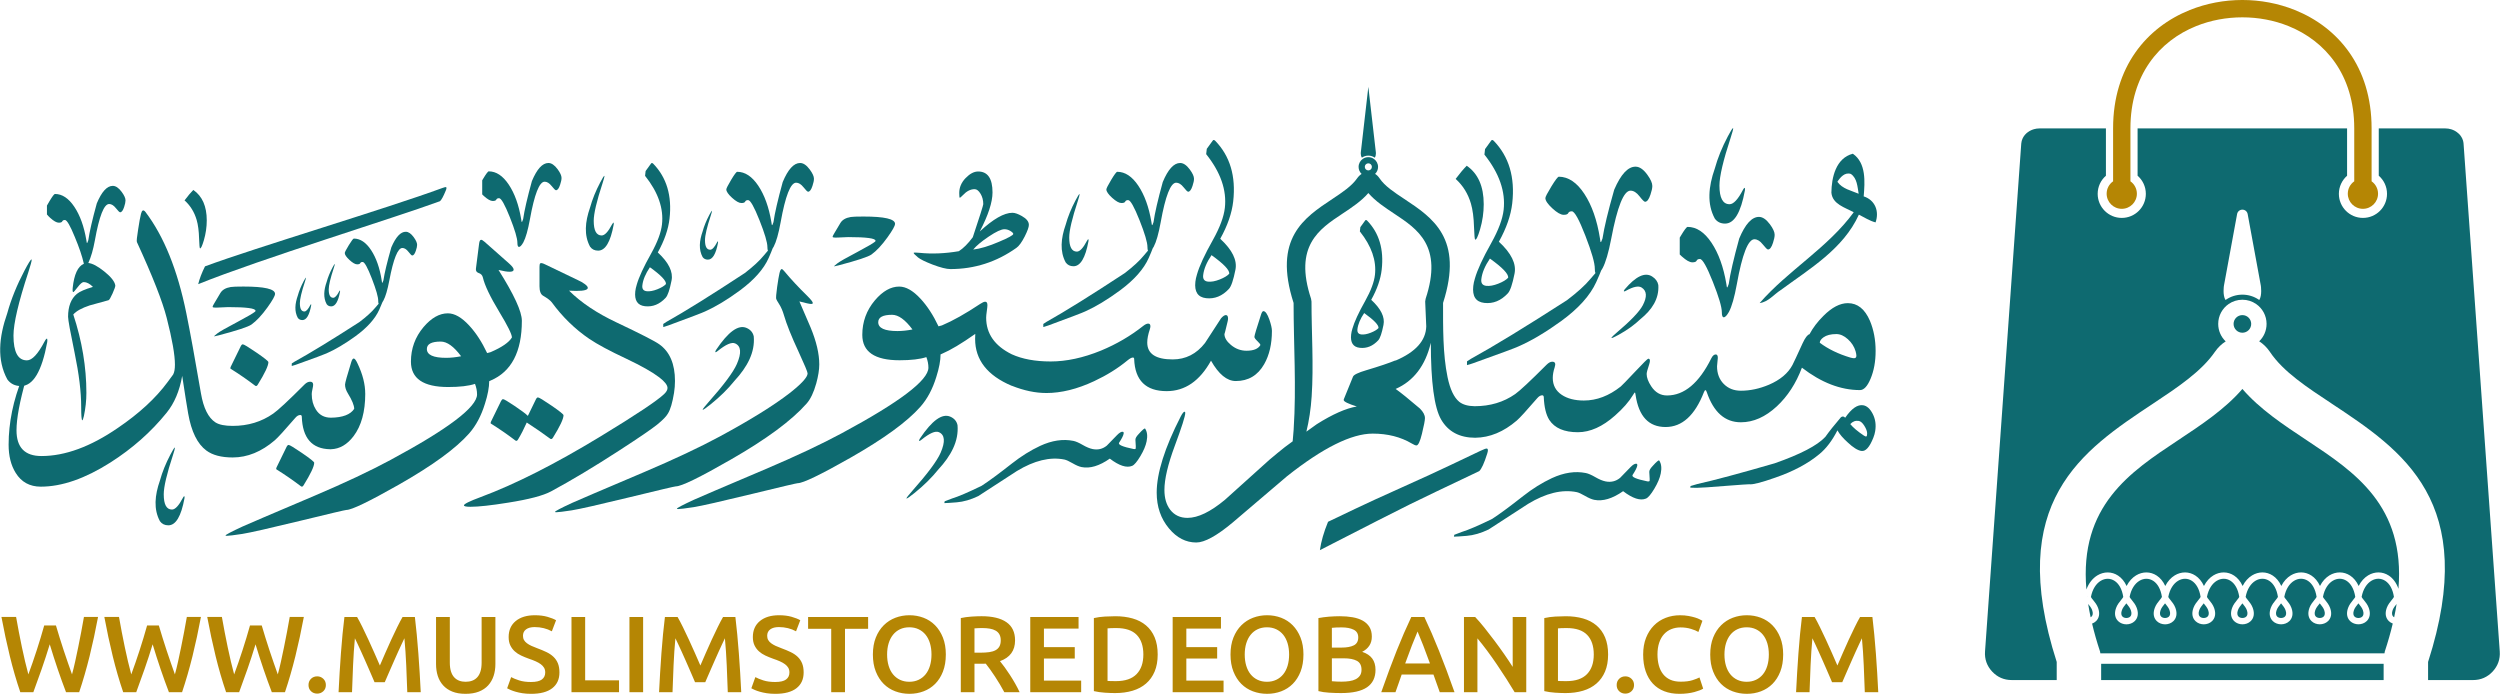 <svg xmlns:xlink="http://www.w3.org/1999/xlink" viewBox="0 0 4537.84 1259.55" style="shape-rendering:geometricPrecision; text-rendering:geometricPrecision; image-rendering:optimizeQuality; fill-rule:evenodd; clip-rule:evenodd" version="1.1" height="1.298in" width="4.677in" xml:space="preserve" xmlns="http://www.w3.org/2000/svg">
 <defs>
  <style type="text/css">
   
    .fil0 {fill:#0E6A70}
    .fil2 {fill:#B58604}
    .fil1 {fill:#B58604;fill-rule:nonzero}
   
  </style>
 </defs>
 <g id="Layer_x0020_1">
  <g id="_2540980780768">
   <g>
    <path d="M151.94 478.82c-3.04,-13.53 -8.53,-29.74 -16.46,-48.65 -8.39,-20.53 -14.34,-30.8 -17.85,-30.8 -2.57,0 -4.19,0.81 -4.9,2.45 -0.7,1.63 -2.8,2.45 -6.31,2.45 -3.96,0 -9.15,-2.91 -15.57,-8.75 -2.45,-2.23 -4.43,-4.29 -5.94,-6.17l0 -16.16c1.18,-2.14 2.63,-4.68 4.38,-7.59 5.36,-8.98 8.74,-13.48 10.15,-13.48 13.06,0 24.79,7.76 35.18,23.27 10.38,15.52 17.68,35.76 21.87,60.73 0.47,2.56 0.7,4.08 0.7,4.54 0.47,0.7 0.81,0.7 1.05,0 0.23,-0.45 0.81,-1.98 1.75,-4.54 2.1,-14.93 7.24,-37.22 15.4,-66.86 8.87,-21.23 18.55,-31.84 29.05,-31.84 5.37,0 10.74,3.63 16.1,10.85 4.66,6.31 7,11.43 7,15.4 0,3.04 -0.81,7 -2.45,11.91 -2.1,6.53 -4.55,9.8 -7.35,9.8 -1.16,0 -3.73,-2.51 -7.7,-7.53 -3.96,-5.02 -8.04,-7.52 -12.24,-7.52 -9.34,0 -17.97,22.04 -25.9,66.14 -3.04,16.8 -7.01,30.44 -11.9,40.95 7.46,0.7 17.22,5.89 29.22,15.57 12.01,9.69 18.62,18.03 19.77,25.03 0.24,1.87 -1.4,6.7 -4.9,14.53 -3.49,7.81 -5.94,11.96 -7.35,12.42 -11.43,3.27 -22.85,6.42 -34.29,9.45 -14.24,4.68 -24.16,10.16 -29.75,16.46 15.87,48.07 23.8,95.54 23.8,142.44 0,13.76 -1.51,27.76 -4.55,42 -1.17,4.9 -2.1,7.46 -2.8,7.69 -1.4,0 -2.1,-8.17 -2.1,-24.5 0,-27.07 -3.96,-59.68 -11.89,-97.82 -7.92,-38.14 -11.89,-60.01 -11.89,-65.62 0,-18.9 5.36,-32.78 16.1,-41.65 5.12,-4.2 14.81,-8.4 29.05,-12.61 -5.84,-5.82 -11.44,-8.74 -16.8,-8.74 -2.57,0 -6.18,3.04 -10.85,9.11 -4.67,6.07 -7.35,9.09 -8.06,9.09 -1.17,0 -1.51,-2.57 -1.05,-7.7 2.57,-24.5 9.34,-39.09 20.31,-43.75z" class="fil0"></path>
    <path d="M2737.63 504.15c0.76,-6.8 -10.29,-18.38 -33.16,-34.73 -9.12,13.47 -14.32,25.94 -15.61,37.44 -0.82,7.27 2.17,11.29 8.98,12.06 6.1,0.69 13.38,-0.63 21.83,-3.96 8.45,-3.33 14.43,-6.94 17.96,-10.81zm-43.14 -223.54l1.12 -9.96 11.24 -15.5c1.12,-1.54 2.65,-1.37 4.56,0.51 27.67,28.54 38.88,66.27 33.6,113.2 -2.48,22.05 -10.57,45.37 -24.27,69.96 22.6,20.84 32.07,40.19 28.38,58.09 -3.83,19.29 -7.9,31.18 -12.21,35.68 -12.43,13.34 -26.62,19.11 -42.58,17.31 -15.47,-1.74 -22.17,-12 -20.06,-30.76 0.47,-4.22 1.46,-8.75 2.95,-13.57 4.34,-15.43 14.25,-36.89 29.7,-64.37 13.09,-23.47 20.58,-43.54 22.46,-60.2 3.72,-33.03 -7.93,-66.5 -34.91,-100.38z" class="fil0"></path>
    <path d="M3389.29 786.65c-0.1,-3.83 -1.81,-8.4 -5.14,-13.72 -3.33,-5.32 -6.75,-8.25 -10.23,-8.81 -5.83,-0.94 -10.91,0.99 -15.27,5.78 5.2,6.33 13.4,13.26 24.61,20.8 2.38,1.57 3.97,2.06 4.79,1.48 0.8,-0.59 1.22,-2.43 1.24,-5.54zm-321.08 98.63l0.47 -2.95c2.78,-0.93 6.93,-2.15 12.44,-3.66 30.47,-6.81 77.27,-19.35 140.38,-37.64 46.81,-16.38 77.43,-32.36 91.89,-47.95 6.8,-9.65 16.23,-21.5 28.27,-35.57 2.74,-2.19 5.32,-1.89 7.74,0.88 11.53,-16.78 22.43,-24.34 32.66,-22.69 6.75,1.08 12.54,6.31 17.36,15.68 4.82,9.38 6.32,19.76 4.49,31.17 -0.64,3.96 -1.75,7.96 -3.36,12 -6.83,17.3 -14.08,25.32 -21.77,24.09 -6.75,-1.08 -15,-6.24 -24.75,-15.44 -8.76,-7.85 -14.98,-15.18 -18.68,-21.99 -9.42,18.56 -20.32,32.92 -32.72,43.12 -20.67,17.22 -47.31,31.44 -79.93,42.68 -25.57,9.03 -41.39,13.06 -47.44,12.09 -0.93,-0.15 -14.94,0.83 -42.03,2.92 -28.55,2.35 -46.42,3.54 -53.59,3.58 -5.11,0.01 -8.92,-0.09 -11.45,-0.32z" class="fil0"></path>
    <path d="M1736.51 911.91c-10.81,0.91 -18.31,1.38 -22.51,1.43l0.67 -3.29c3.04,-1.28 7.53,-3 13.45,-5.14 11.32,-3.43 29.21,-11.11 53.68,-23.04 12.85,-8.29 31.24,-21.87 55.23,-40.7 16.51,-12.99 33.5,-23.58 50.95,-31.76 21.33,-9.85 41.41,-12.86 60.25,-9.05 4.45,0.9 10.08,3.34 16.89,7.31 6.83,3.96 12.86,6.48 18.1,7.54 9.67,1.96 18.27,-0.12 25.76,-6.23 6.19,-6.37 12.39,-12.74 18.57,-19.11 4.47,-4.55 8,-6.55 10.62,-6.02 1.31,0.27 1.72,1.57 1.25,3.92 -0.69,3.41 -3.4,8.71 -8.13,15.92 -2.37,3.61 6.39,7.42 26.28,11.45 2.1,0.43 3.37,0.14 3.85,-0.86 0.37,-0.47 0.2,-5.67 -0.51,-15.62 -0.26,-2.78 1.7,-6.33 5.83,-10.66 7.04,-7.83 10.97,-11.13 11.8,-9.87 3.76,5.66 4.66,13.35 2.7,23.02 -1.64,8.11 -5.45,17.14 -11.43,27.1 -5.97,9.96 -10.87,15.77 -14.76,17.43 -10.11,4.22 -23.66,-0.16 -40.64,-13.12 -19.03,13.3 -36.13,18.42 -51.31,15.35 -4.45,-0.9 -9.91,-3.24 -16.37,-7 -6.45,-3.75 -11.38,-5.98 -14.77,-6.67 -25.9,-5.24 -54.69,1.73 -86.35,20.92 -23.22,15.18 -46.58,30.33 -70.07,45.46 -13.57,6.51 -26.59,10.28 -39.04,11.29z" class="fil0"></path>
    <path d="M371.87 483.53c91.31,-33.91 331.33,-105.43 430.87,-142.24 3.87,-1.46 6.18,-1.94 6.91,-1.46 0.96,0.73 0.71,2.78 -0.73,6.17 -4.35,10.66 -7.88,17.09 -10.55,19.27 -83.57,30.76 -326.23,105.06 -438.86,150.59 2.43,-9.92 6.54,-20.7 12.36,-32.33z" class="fil0"></path>
    <path d="M80.53 620.06c1.08,-2.17 2.17,-3.81 3.25,-4.89 1.09,-0.71 1.62,-0.52 1.62,0.55 0.36,1.08 0.36,2.9 0,5.43 -9.75,53.09 -25.64,79.66 -47.68,79.66 -10.71,0 -18.96,-4.06 -24.8,-12.17 -18.95,-35.1 -15.43,-76.07 0,-120.14 6.95,-25.23 17.39,-51.02 31.31,-77.41 6.86,-13.01 11.01,-19.69 12.47,-20.03 0.36,0 0.53,0.17 0.53,0.53 0,2.53 -2,9.94 -5.98,22.22 -18.06,54.9 -27.08,93.37 -27.08,115.42 0,29.97 8.12,44.96 24.38,44.96 9.4,0 20.05,-11.37 31.97,-34.12z" class="fil0"></path>
    <path d="M886.95 311.07c13.48,0 25.58,8 36.29,24.01 10.71,16.01 18.24,36.89 22.56,62.64 0.48,2.65 0.72,4.21 0.72,4.69 0.48,0.72 0.84,0.72 1.08,0 0.24,-0.48 0.84,-2.04 1.8,-4.69 2.18,-15.4 7.47,-38.4 15.9,-68.96 9.14,-21.9 19.13,-32.86 29.96,-32.86 5.54,0 11.08,3.74 16.62,11.19 4.81,6.51 7.21,11.8 7.21,15.9 0,3.12 -0.84,7.22 -2.53,12.27 -2.17,6.74 -4.69,10.11 -7.57,10.11 -1.2,0 -3.86,-2.59 -7.95,-7.75 -4.09,-5.19 -8.3,-7.76 -12.63,-7.76 -9.63,0 -18.54,22.74 -26.72,68.22 -3.61,19.74 -7.59,33.7 -11.91,41.88 -3.14,5.55 -5.78,8.31 -7.94,8.31 -1.93,0 -2.89,-2.54 -2.89,-7.59 0,-7.94 -4.57,-23.4 -13.7,-46.39 -9.15,-22.99 -15.66,-34.48 -19.5,-34.48 -2.65,0 -4.34,0.85 -5.05,2.54 -0.72,1.67 -2.89,2.52 -6.51,2.52 -4.09,0 -9.45,-3.02 -16.06,-9.02 -1.11,-1.01 -2.13,-1.98 -3.05,-2.93l0 -25.55 1.42 -2.4c5.53,-9.27 9.02,-13.91 10.47,-13.91z" class="fil0"></path>
    <path d="M615.36 529.12c0.36,-0.73 0.73,-1.28 1.09,-1.64 0.36,-0.24 0.54,-0.17 0.54,0.19 0.12,0.36 0.12,0.97 0,1.82 -3.27,17.8 -8.59,26.71 -15.99,26.71 -3.59,0 -6.36,-1.36 -8.32,-4.08 -6.35,-11.77 -5.17,-25.51 0,-40.28 2.33,-8.46 5.83,-17.11 10.5,-25.95 2.3,-4.36 3.69,-6.6 4.18,-6.72 0.12,0 0.18,0.06 0.18,0.18 0,0.85 -0.67,3.33 -2.01,7.45 -6.05,18.41 -9.08,31.31 -9.08,38.7 0,10.05 2.72,15.08 8.17,15.08 3.15,0 6.72,-3.81 10.72,-11.44z" class="fil0"></path>
    <path d="M562.96 554c0.36,-0.73 0.73,-1.28 1.09,-1.64 0.37,-0.24 0.55,-0.18 0.55,0.18 0.12,0.36 0.12,0.97 0,1.82 -3.27,17.8 -8.6,26.71 -15.99,26.71 -3.59,0 -6.36,-1.36 -8.32,-4.08 -6.36,-11.77 -5.18,-25.5 0,-40.28 2.33,-8.46 5.83,-17.1 10.5,-25.95 2.3,-4.36 3.69,-6.6 4.18,-6.71 0.12,0 0.18,0.06 0.18,0.18 0,0.85 -0.67,3.33 -2,7.45 -6.05,18.41 -9.08,31.31 -9.08,38.7 0,10.05 2.72,15.08 8.17,15.08 3.16,0 6.72,-3.81 10.72,-11.44z" class="fil0"></path>
    <path d="M1110.84 407.29c0.64,-1.28 1.28,-2.25 1.93,-2.89 0.64,-0.42 0.95,-0.31 0.95,0.32 0.21,0.64 0.21,1.71 0,3.21 -5.76,31.39 -15.15,47.09 -28.19,47.09 -6.33,0 -11.21,-2.4 -14.66,-7.2 -11.2,-20.75 -9.12,-44.97 0,-71.02 4.11,-14.91 10.28,-30.16 18.51,-45.76 4.05,-7.69 6.51,-11.64 7.37,-11.84 0.21,0 0.32,0.1 0.32,0.32 0,1.5 -1.18,5.87 -3.53,13.14 -10.67,32.46 -16.01,55.2 -16.01,68.23 0,17.72 4.8,26.58 14.41,26.58 5.56,0 11.86,-6.72 18.9,-20.18z" class="fil0"></path>
    <path d="M1972.89 437.29c0.62,-1.24 1.24,-2.17 1.86,-2.79 0.62,-0.4 0.92,-0.29 0.92,0.31 0.21,0.62 0.21,1.65 0,3.09 -5.56,30.29 -14.62,45.44 -27.2,45.44 -6.11,0 -10.82,-2.31 -14.15,-6.94 -10.81,-20.02 -8.8,-43.39 0,-68.52 3.96,-14.39 9.92,-29.1 17.86,-44.16 3.91,-7.42 6.28,-11.23 7.11,-11.43 0.21,0 0.31,0.1 0.31,0.31 0,1.44 -1.14,5.67 -3.41,12.68 -10.3,31.31 -15.45,53.26 -15.45,65.83 0,17.1 4.63,25.65 13.9,25.65 5.36,0 11.44,-6.49 18.24,-19.47z" class="fil0"></path>
    <path d="M2167.28 324.46c0,3.29 -0.89,7.61 -2.67,12.93 -2.28,7.1 -4.94,10.66 -7.99,10.66 -1.26,0 -4.06,-2.73 -8.37,-8.19 -4.32,-5.45 -8.76,-8.19 -13.32,-8.19 -10.15,0 -19.53,23.98 -28.16,71.94 -3.8,20.8 -8,35.53 -12.56,44.16 -0.67,1.19 -1.33,2.26 -1.96,3.2 -1.31,3.67 -3.71,9.45 -7.19,17.35 -8.88,20.04 -26.14,39.58 -51.77,58.62 -23.09,17 -44.28,29.8 -63.57,38.43 -4.05,2.04 -26.38,10.53 -66.98,25.51 -3.71,1.34 -6.73,2.29 -9.06,2.84l0 -5.61c1.55,-1.1 3.42,-2.33 5.63,-3.7 33.49,-18.78 80.94,-48.34 142.35,-88.68 15.48,-11.93 27.01,-22.59 34.63,-31.98 2.83,-3.41 5.31,-6.33 7.43,-8.76 -0.65,-1.31 -0.97,-3.47 -0.97,-6.46 0,-8.37 -4.82,-24.68 -14.45,-48.91 -9.64,-24.23 -16.5,-36.34 -20.56,-36.34 -2.8,0 -4.56,0.88 -5.32,2.67 -0.76,1.76 -3.05,2.65 -6.86,2.65 -4.31,0 -9.95,-3.17 -16.94,-9.51 -6.98,-6.34 -10.47,-11.42 -10.47,-15.23 0,-1.78 2.92,-7.54 8.76,-17.32 5.84,-9.76 9.52,-14.65 11.03,-14.65 14.21,0 26.97,8.43 38.25,25.31 11.29,16.88 19.22,38.89 23.78,66.03 0.51,2.79 0.76,4.45 0.76,4.96 0.51,0.75 0.89,0.75 1.15,0 0.25,-0.51 0.88,-2.17 1.9,-4.96 2.29,-16.24 7.86,-40.47 16.75,-72.69 9.64,-23.09 20.17,-34.64 31.59,-34.64 5.84,0 11.68,3.93 17.51,11.81 5.07,6.85 7.61,12.43 7.61,16.75z" class="fil0"></path>
    <path d="M331.57 904.05c0.66,-1.33 1.33,-2.34 2,-3.01 0.67,-0.43 1,-0.32 1,0.34 0.22,0.67 0.22,1.78 0,3.33 -5.99,32.62 -15.75,48.94 -29.3,48.94 -6.58,0 -11.65,-2.49 -15.24,-7.48 -11.65,-21.57 -9.48,-46.74 0,-73.81 4.27,-15.5 10.69,-31.35 19.24,-47.56 4.21,-7.99 6.76,-12.1 7.66,-12.31 0.22,0 0.33,0.11 0.33,0.33 0,1.55 -1.23,6.11 -3.67,13.66 -11.1,33.73 -16.64,57.37 -16.64,70.92 0,18.42 4.99,27.63 14.98,27.63 5.78,0 12.32,-6.99 19.64,-20.97z" class="fil0"></path>
    <path d="M362.75 450.86c-0.67,-0.28 -1.21,-6.11 -1.62,-17.54 -0.39,-13.98 -1.88,-25.33 -4.43,-34.06 -4.17,-14.25 -11.49,-26.08 -21.98,-35.5 6.05,-8.05 11.36,-14.37 15.92,-18.94 16.28,11.29 24.4,29.7 24.4,55.24 0,12.1 -1.75,24.13 -5.24,36.08 -3.11,10.5 -5.45,15.4 -7.06,14.73z" class="fil0"></path>
    <path d="M1672.73 798.13c-1.36,1.14 -2.56,1.92 -3.61,2.33 -0.93,0.16 -1.23,-0.12 -0.92,-0.84 0.07,-0.83 0.6,-2.04 1.57,-3.64 21.95,-32.78 40.31,-45.98 55.09,-39.58 7.18,3.11 11.54,8.23 13.1,15.36 2.52,29.04 -11.73,55.49 -34.87,80.56 -11.98,14.9 -26.47,29.16 -43.46,42.82 -8.37,6.73 -13.1,10.01 -14.18,9.82 -0.24,-0.1 -0.31,-0.27 -0.2,-0.51 0.73,-1.7 4.22,-6.08 10.45,-13.17 28.04,-31.58 45.26,-54.75 51.66,-69.54 8.7,-20.1 7.61,-32.51 -3.3,-37.23 -6.31,-2.73 -16.75,1.8 -31.34,13.61z" class="fil0"></path>
    <path d="M3063.3 411.9c16.12,0 30.6,9.56 43.41,28.72 12.81,19.15 21.81,44.12 26.99,74.93 0.58,3.17 0.87,5.04 0.87,5.61 0.58,0.86 1,0.86 1.29,0 0.29,-0.58 1,-2.44 2.15,-5.61 2.61,-18.43 8.94,-45.93 19.01,-82.49 10.93,-26.2 22.89,-39.31 35.84,-39.31 6.63,0 13.25,4.48 19.88,13.39 5.75,7.78 8.62,14.11 8.62,19.01 0,3.74 -1,8.64 -3.02,14.68 -2.59,8.06 -5.61,12.1 -9.06,12.1 -1.44,0 -4.61,-3.1 -9.51,-9.28 -4.89,-6.2 -9.93,-9.29 -15.11,-9.29 -11.52,0 -22.17,27.2 -31.96,81.61 -4.31,23.62 -9.08,40.31 -14.25,50.1 -3.75,6.63 -6.91,9.94 -9.5,9.94 -2.3,0 -3.46,-3.03 -3.46,-9.08 0,-9.5 -5.47,-27.99 -16.4,-55.49 -10.94,-27.5 -18.72,-41.25 -23.33,-41.25 -3.17,0 -5.19,1.02 -6.04,3.03 -0.86,2.01 -3.46,3.02 -7.78,3.02 -4.9,0 -11.31,-3.61 -19.22,-10.79 -1.33,-1.2 -2.54,-2.37 -3.65,-3.49l0 -30.56 1.7 -2.87c6.62,-11.1 10.79,-16.63 12.52,-16.63z" class="fil0"></path>
    <path d="M2231.26 496.91c0.74,-6.6 -9.99,-17.85 -32.2,-33.72 -8.85,13.07 -13.9,25.19 -15.16,36.36 -0.79,7.06 2.11,10.97 8.72,11.71 5.92,0.67 12.99,-0.61 21.2,-3.84 8.2,-3.24 14.01,-6.74 17.44,-10.5zm-41.89 -217.07l1.09 -9.67 10.92 -15.05c1.09,-1.49 2.57,-1.33 4.43,0.5 26.87,27.71 37.75,64.35 32.63,109.91 -2.41,21.41 -10.26,44.06 -23.56,67.94 21.95,20.24 31.14,39.03 27.56,56.4 -3.71,18.73 -7.67,30.27 -11.85,34.64 -12.07,12.96 -25.85,18.56 -41.34,16.81 -15.03,-1.69 -21.53,-11.65 -19.48,-29.87 0.46,-4.09 1.42,-8.49 2.87,-13.17 4.22,-14.98 13.83,-35.83 28.84,-62.51 12.71,-22.78 19.98,-42.28 21.8,-58.45 3.61,-32.07 -7.7,-64.57 -33.9,-97.47z" class="fil0"></path>
    <path d="M2951.7 527.69c-1.23,0.72 -2.31,1.16 -3.25,1.32 -0.83,-0.04 -1.1,-0.34 -0.81,-0.89 0.08,-0.7 0.58,-1.63 1.48,-2.8 20.19,-23.82 36.78,-31.64 49.77,-23.43 6.31,3.99 10.07,9.16 11.29,15.53 1.61,25.2 -11.62,45.07 -32.7,62.11 -10.96,10.45 -24.13,19.9 -39.51,28.36 -7.58,4.17 -11.84,6.08 -12.8,5.71 -0.21,-0.13 -0.27,-0.29 -0.17,-0.47 0.69,-1.31 3.88,-4.4 9.57,-9.26 25.58,-21.66 41.37,-38.19 47.37,-49.59 8.16,-15.5 7.46,-26.27 -2.12,-32.32 -5.54,-3.5 -14.91,-1.59 -28.12,5.74z" class="fil0"></path>
    <path d="M2410.6 947.25c153.08,-73.55 110.09,-49.03 277.01,-128.98 6.48,-3.14 10.44,-4.45 11.81,-3.9 1.84,0.85 1.86,3.99 0.04,9.42 -5.37,17.05 -10.18,27.54 -14.4,31.47 -140.16,66.9 -101.22,47.21 -289.25,143.48 2.14,-15.46 7.05,-32.62 14.79,-51.49z" class="fil0"></path>
    <path d="M3335.24 330.06l0 0c9.07,12.86 25.06,15.86 38.65,21.68 -2.23,-12.46 -2.66,-28.17 -14.17,-35.95 -10.82,-3.74 -19.34,6.14 -24.48,14.27zm-10.87 19.8c0.26,-27.54 8.07,-62.85 38.96,-70.8 24.5,16.89 21.82,51.23 19.69,77.44 20.73,6.73 28.63,27.05 21.55,47.24 -10.92,-2.77 -20.34,-9.13 -30.29,-14.1 -28.28,62.32 -88.98,98.02 -141.84,136.92 -12.65,8.09 -22.64,21.57 -38.35,23.66 51.79,-59.54 123.75,-100.35 170.8,-164.84 -15.48,-8.69 -38.51,-14.45 -40.53,-35.51z" class="fil0"></path>
    <path d="M1899.04 713.46c-19.64,0 -40.53,-4.4 -62.68,-13.21l0 0.14c-44.3,-18.72 -66.46,-47.08 -66.46,-85.09 0,-3.06 0.1,-6.11 0.29,-9.17 -24.63,17.38 -44.79,29.42 -60.45,36.1l-2.58 1.15c0,11.08 -2.58,24.73 -7.73,40.97 -6.68,21.76 -16.24,39.72 -28.65,53.85 -24.06,27.32 -66.65,58.35 -127.77,93.11 -53.85,30.56 -85.55,45.84 -95.11,45.84 -1.91,0 -29.5,6.49 -82.78,19.48 -56.52,13.74 -91.95,21.77 -106.27,24.06 -15.09,2.29 -24.35,3.44 -27.8,3.44 -1.72,0 -2.57,-0.19 -2.57,-0.58 0,-1.33 10.31,-6.77 30.93,-16.32 7.46,-3.45 51,-22.06 130.63,-55.86 55.19,-23.49 101.21,-45.18 138.08,-65.03 104.65,-56.34 156.98,-95.97 156.98,-118.88 0,-6.3 -1.24,-12.71 -3.72,-19.19 -11.46,3.82 -27.7,5.73 -48.7,5.73 -45.07,0 -67.6,-15.37 -67.6,-46.12 0,-23.68 7.64,-44.59 22.91,-62.74 14.13,-16.61 28.83,-24.91 44.11,-24.91 12.22,0 25.12,7.36 38.67,22.05 12.22,13.17 23.11,29.89 32.66,50.12 0.76,-0.18 2.86,-0.75 6.3,-1.71 19.48,-8.21 42.6,-21.19 69.33,-38.96 4.01,-2.67 7.07,-4.01 9.16,-4.01 2.67,0 4.01,2.1 4.01,6.3 0,1.91 -0.37,5.54 -1.14,10.9 -0.77,5.34 -1.15,9.25 -1.15,11.74 0,29.03 15.48,51.18 46.41,66.46 19.13,8.72 42.7,13.07 70.71,13.07 28.64,0 59.1,-6.59 91.38,-19.76 28.07,-11.65 53.57,-26.55 76.49,-44.69 3.62,-2.86 6.68,-4.3 9.16,-4.3 2.68,0 4.02,1.62 4.02,4.87 0,1.52 -0.39,3.43 -1.15,5.72 -3.06,9.17 -4.59,17.1 -4.59,23.77 0,20.44 15.38,30.66 46.12,30.66 23.69,0 43.26,-9.93 58.73,-29.8 9.74,-14.9 19.48,-29.89 29.22,-44.97 3.44,-3.83 6.31,-5.73 8.6,-5.73 2.67,0 4,2.1 4,6.3 0,1.72 -0.28,3.63 -0.85,5.73 -3.82,16.24 -5.73,23.59 -5.73,22.06 0,6.88 3.91,13.56 11.74,20.06 8.4,7.06 17.86,10.59 28.36,10.59 12.8,0 21.2,-3.43 25.22,-10.3 0,-1.34 -1.82,-3.73 -5.45,-7.16 -3.63,-3.44 -5.44,-6.02 -5.44,-7.73 0,-2.3 4.01,-15.77 12.04,-40.4 1.33,-4.2 2.77,-6.29 4.29,-6.29 3.64,0 7.26,5.15 10.89,15.46 3.06,8.97 4.59,15.76 4.59,20.34 0,23.87 -4.68,44.02 -14.04,60.45 -11.65,20.44 -28.83,30.65 -51.57,30.65 -16.04,0 -31.03,-12.32 -44.98,-36.96 -20.42,36.86 -47.26,55.29 -80.49,55.29 -37.81,0 -57.49,-19.39 -59.01,-58.16 0,-1.9 -0.77,-2.86 -2.29,-2.86 -2.29,0 -5.54,1.72 -9.74,5.15 -17.57,14.52 -37.81,27.12 -60.72,37.82 -30.56,14.32 -59.49,21.48 -86.81,21.48zm-242.87 -115.35c-13.18,-17.75 -25.49,-26.63 -36.96,-26.63 -16.8,0 -25.2,4.49 -25.2,13.46 0,10.69 11.65,16.05 34.95,16.05 8.4,0 17.47,-0.96 27.21,-2.87z" class="fil0"></path>
    <path d="M1422.84 572.12c-2.3,-7.83 -5.11,-14.37 -8.46,-19.61 -3.34,-5.26 -5.21,-8.55 -5.59,-9.89 -0.57,-1.91 0,-9.16 1.72,-21.77 1.72,-12.03 3.15,-20.44 4.29,-25.2 1.15,-4.78 2.49,-7.17 4.01,-7.17 0.96,0 2.39,1.15 4.3,3.43 12.22,14.71 26.36,29.89 42.39,45.55 6.49,6.49 9.74,10.69 9.74,12.61 0,1.14 -1.05,1.72 -3.15,1.72 -2.68,0 -9.74,-1.53 -21.2,-4.58 6.88,15.85 13.66,31.6 20.35,47.27 10.5,25.39 15.74,47.74 15.74,67.03 0,9.55 -1.81,21.01 -5.44,34.38 -4.58,16.42 -10.41,28.64 -17.48,36.66 -27.3,30.94 -73.33,64.93 -138.07,101.98 -56.15,32.28 -89.28,48.41 -99.4,48.41 -1.92,0 -29.51,6.48 -82.79,19.48 -56.53,13.74 -91.96,21.77 -106.27,24.06 -15.09,2.29 -24.36,3.43 -27.8,3.43 -1.71,0 -2.57,-0.19 -2.57,-0.57 0,-1.33 10.32,-6.78 30.94,-16.32 7.45,-3.44 50.99,-22.06 130.64,-55.86 55.19,-23.49 101.22,-45.16 138.07,-65.03 55.38,-29.99 97.39,-56.06 126.04,-78.22 21.96,-17.18 32.94,-29.21 32.94,-36.09 0,-2.48 -5.54,-15.76 -16.62,-39.82 -12.8,-27.5 -21.58,-49.46 -26.35,-65.89z" class="fil0"></path>
    <path d="M890.36 690.85l-2.58 1.14c0,11.07 -2.57,24.73 -7.73,40.96 -6.68,21.77 -16.24,39.72 -28.65,53.85 -24.06,27.32 -66.65,58.35 -127.77,93.1 -53.85,30.56 -85.55,45.84 -95.11,45.84 -1.9,0 -29.5,6.49 -82.78,19.48 -56.52,13.74 -91.95,21.77 -106.27,24.06 -15.09,2.28 -24.35,3.43 -27.8,3.43 -1.71,0 -2.57,-0.19 -2.57,-0.58 0,-1.33 10.31,-6.77 30.93,-16.32 7.46,-3.44 51,-22.05 130.64,-55.86 55.19,-23.49 101.21,-45.18 138.07,-65.03 104.65,-56.34 156.98,-95.97 156.98,-118.88 0,-6.3 -1.24,-12.7 -3.72,-19.19 -11.46,3.82 -27.7,5.72 -48.7,5.72 -45.07,0 -67.6,-15.37 -67.6,-46.12 0,-23.68 7.64,-44.59 22.91,-62.74 14.14,-16.61 28.83,-24.92 44.11,-24.92 12.22,0 25.12,7.36 38.67,22.06 12.22,13.17 23.11,29.89 32.66,50.12 0.76,-0.18 2.86,-0.76 6.3,-1.71 20.43,-8.79 33.33,-17.67 38.68,-26.64 0,-5.73 -7.64,-21.21 -22.92,-46.41 -16.63,-27.5 -26.55,-48.31 -29.8,-62.45 -0.95,-4.2 -3.63,-6.97 -8.02,-8.3 -3.62,-1.34 -5.15,-4.02 -4.58,-8.02l5.72 -44.98c0.57,-4.77 1.82,-7.17 3.73,-7.17 1.33,0 3.43,1.25 6.29,3.73l44.7 39.53c5.34,4.77 8.02,8.4 8.02,10.89 0,4.97 -9.17,5.16 -27.5,0.58 28.27,44.87 42.4,75.61 42.4,92.23 0,56.34 -18.91,92.52 -56.72,108.57zm-53.57 -44.12c-13.18,-17.76 -25.49,-26.64 -36.96,-26.64 -16.8,0 -25.2,4.49 -25.2,13.46 0,10.69 11.65,16.05 34.95,16.05 8.4,0 17.47,-0.96 27.22,-2.87z" class="fil0"></path>
    <path d="M662.76 714.74c0,32.65 -7.07,58.34 -21.2,77.05 -11.62,15.31 -25.27,23.23 -40.99,23.75l0 0.02 -0.37 0 -1.33 0.01 0 -0.03c-32.88,-0.65 -49.98,-20.31 -51.3,-58.99 0,-2.1 -0.95,-3.16 -2.86,-3.16 -3.06,0 -6.11,1.82 -9.17,5.45 -19.1,22.16 -31.41,35.62 -36.95,40.4 -24.25,20.81 -49.75,31.23 -76.49,31.23l0 0c-20.63,0 -36.57,-4.21 -47.83,-12.6 -16.24,-12.03 -27.22,-34.38 -32.95,-67.03 -2.1,-11.65 -5.73,-34.48 -10.88,-68.46 -4.77,27.3 -14.22,49.64 -28.36,67.03 -28.08,34.76 -62.07,64.83 -101.98,90.24 -46.02,29.23 -88.13,43.83 -126.33,43.83 -20.05,0 -35.23,-8.3 -45.55,-24.92 -8.59,-13.75 -12.89,-30.84 -12.89,-51.28 0,-40.11 8.4,-80.88 25.21,-122.32 3.64,-8.98 6.31,-13.47 8.03,-13.47 0.76,0.2 1.15,1.14 1.15,2.86 0,2.86 -0.86,7.26 -2.59,13.18 -11.65,41.07 -17.47,72.28 -17.47,93.67 0,31.13 15.08,46.69 45.26,46.69 42.97,0 89.19,-17 138.65,-50.98 38.57,-26.17 68.65,-53.86 90.24,-83.08 6.68,-8.98 10.12,-13.67 10.31,-14.04 2.1,-4.01 3.15,-9.93 3.15,-17.76 0,-17.76 -4.97,-46.02 -14.9,-84.79 -7.63,-29.99 -25.68,-75.92 -54.13,-137.79 -0.76,-1.53 0,-9.26 2.28,-23.21 1.91,-12.8 3.64,-22.15 5.15,-28.07 1.72,-6.88 4.4,-8.02 8.03,-3.44 33.62,44.3 58.35,105.51 74.2,183.62 7.06,34.76 15.94,83.36 26.63,145.81 4.58,26.73 13.36,44.3 26.36,52.71 6.68,4.2 17.08,6.29 31.22,6.29 27.88,0 52.42,-7.45 73.62,-22.34 8.4,-5.74 27.4,-23.39 57,-53 3.25,-3.24 6.59,-4.87 10.03,-4.87 3.63,0 5.44,1.82 5.44,5.44 0,1.72 -0.43,4.44 -1.28,8.17 -0.86,3.72 -1.29,6.63 -1.29,8.74 0,10.88 2.49,20.25 7.45,28.07 6.11,9.93 15.27,14.9 27.49,14.9 21.21,-0.26 35.25,-5.61 42.14,-16.03 0,-6.3 -3.82,-15.66 -11.47,-28.08 -3.44,-5.53 -5.15,-10.88 -5.15,-16.03 0,-2.87 3.72,-16.34 11.16,-40.4 1.34,-4.59 2.86,-6.88 4.59,-6.88 1.91,0 4.29,3.15 7.15,9.46 9.17,19.28 13.75,37.43 13.75,54.42z" class="fil0"></path>
    <path d="M957.97 754.97l14.61 -30.07c1.14,-2.3 2.38,-3.44 3.72,-3.44 1.91,0 10.12,4.96 24.63,14.9 14.51,9.93 21.77,15.76 21.77,17.47 0,6.49 -6.39,20.05 -19.19,40.68 -1.53,2.49 -3.15,3.15 -4.87,2.01 -12.6,-9.36 -26.83,-19.19 -42.68,-29.5 -5.35,12.03 -10.6,22.25 -15.76,30.65 -1.53,2.68 -3.15,3.34 -4.87,2.01 -14.32,-10.89 -29.12,-21.11 -44.4,-30.66 -0.77,-0.57 -0.77,-1.72 0,-3.44l18.33 -37.52c1.15,-2.3 2.39,-3.44 3.73,-3.44 1.72,0 8.69,4.11 20.91,12.32 12.22,8.2 20.24,14.22 24.07,18.04z" class="fil0"></path>
    <path d="M501.64 852.14c-0.76,-0.57 -0.76,-1.72 0,-3.44l18.33 -37.53c1.15,-2.29 2.38,-3.43 3.72,-3.43 1.91,0 10.13,4.97 24.63,14.9 14.52,9.93 21.78,15.76 21.78,17.47 0,6.49 -6.39,20.05 -19.19,40.68 -1.53,2.67 -3.16,3.34 -4.87,2 -14.33,-10.88 -29.12,-21.1 -44.41,-30.65z" class="fil0"></path>
    <path d="M418.44 669.48c-0.77,-0.58 -0.77,-1.72 0,-3.44l18.33 -37.53c1.15,-2.29 2.39,-3.43 3.72,-3.43 1.91,0 10.13,4.96 24.64,14.9 14.52,9.93 21.78,15.75 21.78,17.47 0,6.49 -6.39,20.05 -19.19,40.68 -1.53,2.68 -3.16,3.34 -4.87,2.01 -14.32,-10.88 -29.12,-21.1 -44.4,-30.65z" class="fil0"></path>
    <path d="M1867.48 408.3c0,3.98 -2.49,10.93 -7.46,20.88 -5.47,10.69 -10.56,17.66 -15.29,20.89 -36.04,25.61 -75.96,38.41 -119.7,38.41 -7.21,0 -18.02,-2.74 -32.45,-8.2 -13.42,-5.22 -22.24,-9.57 -26.47,-13.05 -1.49,-1.25 -3.36,-2.92 -5.58,-5.05 -2.24,-2.11 -2.74,-3.29 -1.49,-3.54 0.99,-0.24 4.47,-0.12 10.43,0.38 22.38,2.24 46,1.25 70.86,-2.99 8.2,-5.22 16.66,-13.67 25.36,-25.36 12.67,-38.03 19.01,-58.05 19.01,-60.04 0,-7.21 -1.68,-13.55 -5.03,-19.02 -3.35,-5.48 -6.89,-8.2 -10.62,-8.2 -7.47,0 -14.55,3.61 -21.27,10.81 -3.22,3.24 -5.1,4.85 -5.58,4.85 -0.75,0 -1.12,-2.86 -1.12,-8.58 0,-10.19 3.85,-19.25 11.56,-27.21 7.71,-7.97 15.28,-11.95 22.74,-11.95 17.41,0 26.11,12.69 26.11,38.04 0,17.65 -7.72,41.27 -23.13,70.86 24.36,-22.63 44.14,-33.94 59.3,-33.94 4.47,0 10.19,1.99 17.14,5.96 8.46,4.73 12.69,10.08 12.69,16.04zm-28.33 16.41c0,-1.5 -1.75,-3.3 -5.23,-5.41 -3.49,-2.11 -7.09,-3.17 -10.81,-3.17 -5.71,0 -15.16,4.42 -28.35,13.25 -13.17,8.82 -22.62,16.72 -28.35,23.67 12.94,-1.48 28.6,-6.2 47,-14.16 17.15,-7.22 25.74,-11.95 25.74,-14.18z" class="fil0"></path>
    <path d="M1000.13 892.01c-14.24,7.7 -40.22,14.54 -77.95,20.5 -30.99,5 -53.8,7.5 -68.42,7.5 -7.9,0 -11.84,-0.86 -11.84,-2.6 0,-2.51 10.11,-7.51 30.32,-15.01 62.55,-23.29 135.02,-59.95 217.4,-110 64.28,-39.08 102.88,-64.77 115.77,-77.08 4.04,-3.85 6.06,-7.51 6.06,-10.97 0,-5.19 -5,-11.65 -15.02,-19.34 -12.31,-9.44 -32.24,-20.69 -59.76,-33.78 -30.03,-14.05 -52.45,-26.08 -67.27,-36.09 -25.99,-17.7 -48.69,-39.84 -68.13,-66.4 -2.51,-3.27 -7.7,-7.22 -15.58,-11.83 -4.43,-2.51 -6.65,-8.28 -6.65,-17.33l0 -34.92c0,-3.28 0.39,-5.4 1.16,-6.35 1.15,-1.36 4.23,-0.78 9.23,1.73l59.48 28.58c2.31,1.15 4.43,2.21 6.35,3.17l0 0c9.62,5.58 13.18,9.82 10.68,12.7 -2.88,3.28 -13.95,4.33 -33.2,3.19 21.94,21.74 50.71,40.99 86.32,57.73 43.49,20.6 69.28,33.77 77.36,39.55 19.06,13.48 28.58,35.71 28.58,66.69 0,7.12 -0.58,14.35 -1.73,21.66 -2.89,17.7 -6.54,30.12 -10.97,37.24 -2.88,5.2 -9.29,11.84 -19.2,19.92 -9.92,8.08 -33.15,23.97 -69.72,47.64 -45.43,29.45 -86.52,54.08 -123.28,73.91z" class="fil0"></path>
    <path d="M2662.11 972.79c-11.05,0.92 -18.72,1.41 -23.02,1.46l0.68 -3.37c3.11,-1.31 7.7,-3.07 13.75,-5.25 11.57,-3.51 29.87,-11.36 54.89,-23.56 13.14,-8.48 31.95,-22.36 56.47,-41.62 16.88,-13.28 34.25,-24.11 52.1,-32.47 21.81,-10.07 42.34,-13.15 61.6,-9.25 4.55,0.92 10.3,3.42 17.28,7.48 6.99,4.06 13.14,6.62 18.5,7.71 9.89,2 18.68,-0.12 26.34,-6.36 6.33,-6.51 12.67,-13.03 18.99,-19.54 4.56,-4.65 8.18,-6.7 10.86,-6.15 1.34,0.27 1.76,1.6 1.27,4.01 -0.71,3.49 -3.48,8.91 -8.32,16.28 -2.42,3.69 6.54,7.59 26.87,11.71 2.14,0.43 3.45,0.14 3.93,-0.88 0.38,-0.48 0.21,-5.8 -0.52,-15.97 -0.26,-2.84 1.73,-6.47 5.97,-10.91 7.2,-8.01 11.21,-11.38 12.07,-10.09 3.85,5.79 4.76,13.65 2.76,23.53 -1.68,8.29 -5.57,17.53 -11.68,27.71 -6.1,10.19 -11.12,16.13 -15.09,17.82 -10.34,4.32 -24.19,-0.16 -41.55,-13.42 -19.46,13.6 -36.95,18.84 -52.46,15.7 -4.55,-0.92 -10.13,-3.31 -16.73,-7.16 -6.6,-3.83 -11.64,-6.12 -15.11,-6.82 -26.48,-5.36 -55.92,1.77 -88.3,21.39 -23.74,15.52 -47.63,31.02 -71.65,46.48 -13.87,6.66 -27.19,10.51 -39.92,11.55z" class="fil0"></path>
    <path d="M2999.29 337.65c-0.04,4.01 -1.16,9.27 -3.4,15.74 -2.85,8.63 -6.14,12.94 -9.85,12.91 -1.54,-0.02 -4.91,-3.37 -10.11,-10.07 -5.2,-6.7 -10.58,-10.07 -16.15,-10.13 -12.38,-0.11 -24.08,29.01 -35.13,87.37 -4.86,25.31 -10.15,43.21 -15.8,53.68 -0.84,1.46 -1.65,2.76 -2.43,3.91 -1.64,4.47 -4.63,11.47 -8.95,21.05 -11.05,24.32 -32.3,47.95 -63.75,70.86 -28.33,20.47 -54.3,35.84 -77.91,46.13 -4.96,2.43 -32.27,12.54 -81.92,30.34 -4.54,1.59 -8.22,2.71 -11.07,3.36l0.06 -6.84c1.9,-1.33 4.2,-2.8 6.91,-4.45 41.03,-22.52 99.2,-58.02 174.49,-106.49 19,-14.37 33.17,-27.23 42.57,-38.59 3.49,-4.12 6.54,-7.65 9.16,-10.6 -0.77,-1.61 -1.14,-4.24 -1.11,-7.89 0.1,-10.21 -5.59,-30.13 -17.06,-59.78 -11.49,-29.64 -19.71,-44.48 -24.65,-44.53 -3.41,-0.03 -5.57,1.03 -6.52,3.2 -0.95,2.15 -3.75,3.2 -8.39,3.16 -5.25,-0.05 -12.1,-3.98 -20.53,-11.78 -8.44,-7.8 -12.64,-14.04 -12.6,-18.67 0.02,-2.17 3.64,-9.16 10.87,-21.02 7.23,-11.84 11.77,-17.75 13.62,-17.73 17.31,0.16 32.77,10.58 46.34,31.28 13.57,20.7 22.99,47.61 28.25,80.74 0.59,3.41 0.88,5.44 0.87,6.05 0.61,0.92 1.08,0.92 1.4,0.01 0.32,-0.61 1.1,-2.63 2.37,-6.02 2.97,-19.77 10.04,-49.23 21.22,-88.41 12.01,-28.03 24.97,-42 38.9,-41.87 7.12,0.06 14.19,4.92 21.21,14.59 6.1,8.41 9.14,15.23 9.09,20.5z" class="fil0"></path>
    <path d="M2502.22 595.55c0.6,-5.34 -8.07,-14.42 -26.02,-27.25 -7.15,10.56 -11.23,20.35 -12.25,29.37 -0.64,5.71 1.71,8.86 7.04,9.46 4.78,0.54 10.5,-0.5 17.13,-3.11 6.62,-2.61 11.33,-5.44 14.09,-8.48zm-33.85 -175.37l0.88 -7.82 8.82 -12.16c0.88,-1.21 2.08,-1.07 3.58,0.4 21.71,22.39 30.5,51.99 26.36,88.8 -1.95,17.3 -8.29,35.6 -19.04,54.88 17.73,16.35 25.16,31.53 22.27,45.57 -3,15.13 -6.2,24.46 -9.58,27.99 -9.75,10.47 -20.89,14.99 -33.4,13.58 -12.14,-1.36 -17.39,-9.41 -15.74,-24.13 0.37,-3.31 1.15,-6.87 2.32,-10.65 3.41,-12.1 11.18,-28.95 23.3,-50.5 10.27,-18.41 16.15,-34.15 17.62,-47.22 2.91,-25.91 -6.22,-52.17 -27.39,-78.75z" class="fil0"></path>
    <path d="M499 533.46c0,3.6 -4.56,11.74 -13.67,24.47 -10.23,14.23 -19.97,24.66 -29.22,31.29 -5.95,4.16 -25.64,10.65 -59.07,19.48 -5.95,1.52 -8.92,2.09 -8.92,1.67 0.42,-0.55 2.5,-2.28 6.22,-5.19 4.29,-3.32 16.18,-10.08 35.65,-20.3 18.65,-9.95 29.57,-16.31 32.76,-19.07 0.54,-0.55 0.81,-1.11 0.81,-1.65 0,-4.42 -16.57,-6.64 -49.73,-6.64 -0.15,0 -6.51,0.29 -19.07,0.84 -6.09,0.27 -9.12,-0.13 -9.12,-1.26 0,-0.83 0.76,-2.55 2.28,-5.19l11.81 -19.88c3.45,-5.8 9.74,-9.48 18.86,-10.99 3.31,-0.55 10.99,-0.84 23,-0.84 38.28,0 57.41,4.42 57.41,13.27z" class="fil0"></path>
    <path d="M756.93 444.46c-0.03,2.71 -0.79,6.27 -2.3,10.65 -1.93,5.84 -4.15,8.75 -6.67,8.73 -1.04,-0.01 -3.32,-2.28 -6.84,-6.81 -3.52,-4.53 -7.16,-6.81 -10.92,-6.85 -8.37,-0.08 -16.28,19.63 -23.76,59.1 -3.29,17.12 -6.86,29.23 -10.69,36.31 -0.57,0.99 -1.12,1.87 -1.65,2.65 -1.11,3.02 -3.13,7.76 -6.05,14.23 -7.48,16.46 -21.85,32.44 -43.12,47.94 -19.16,13.84 -36.73,24.24 -52.7,31.21 -3.36,1.65 -21.83,8.48 -55.42,20.53 -3.07,1.07 -5.57,1.83 -7.49,2.27l0.04 -4.63c1.28,-0.9 2.84,-1.89 4.68,-3.01 27.75,-15.23 67.1,-39.25 118.03,-72.04 12.85,-9.72 22.44,-18.42 28.8,-26.1 2.36,-2.79 4.42,-5.18 6.19,-7.17 -0.52,-1.09 -0.77,-2.87 -0.75,-5.33 0.06,-6.91 -3.79,-20.39 -11.54,-40.44 -7.77,-20.05 -13.33,-30.09 -16.68,-30.12 -2.3,-0.02 -3.77,0.69 -4.41,2.16 -0.64,1.45 -2.53,2.17 -5.68,2.14 -3.55,-0.03 -8.18,-2.69 -13.89,-7.97 -5.71,-5.28 -8.55,-9.5 -8.52,-12.63 0.02,-1.47 2.46,-6.2 7.35,-14.22 4.89,-8.01 7.96,-12.01 9.21,-11.99 11.71,0.11 22.17,7.15 31.35,21.16 9.18,14 15.55,32.2 19.11,54.62 0.4,2.31 0.6,3.67 0.59,4.09 0.41,0.62 0.73,0.63 0.95,0.01 0.21,-0.42 0.74,-1.78 1.6,-4.08 2.01,-13.37 6.79,-33.3 14.35,-59.8 8.13,-18.96 16.89,-28.41 26.31,-28.32 4.82,0.04 9.59,3.33 14.35,9.87 4.13,5.68 6.18,10.3 6.15,13.87z" class="fil0"></path>
    <path d="M1477.33 324.46c0,3.29 -0.88,7.61 -2.67,12.93 -2.28,7.1 -4.94,10.66 -7.99,10.66 -1.26,0 -4.05,-2.73 -8.37,-8.19 -4.32,-5.45 -8.76,-8.19 -13.32,-8.19 -10.15,0 -19.53,23.98 -28.16,71.94 -3.8,20.8 -8,35.53 -12.56,44.16 -0.68,1.2 -1.33,2.27 -1.96,3.22 -1.31,3.67 -3.71,9.45 -7.18,17.34 -8.88,20.04 -26.14,39.58 -51.77,58.62 -23.09,17 -44.28,29.8 -63.56,38.43 -4.06,2.04 -26.38,10.53 -66.98,25.51 -3.71,1.34 -6.73,2.29 -9.06,2.84l0 -5.61c1.55,-1.1 3.42,-2.33 5.63,-3.7 33.49,-18.78 80.94,-48.34 142.35,-88.68 15.48,-11.93 27.01,-22.59 34.63,-31.98 2.83,-3.41 5.31,-6.33 7.43,-8.76 -0.65,-1.31 -0.97,-3.47 -0.97,-6.46 0,-8.37 -4.82,-24.68 -14.45,-48.91 -9.64,-24.23 -16.5,-36.34 -20.56,-36.34 -2.8,0 -4.56,0.88 -5.32,2.67 -0.76,1.76 -3.05,2.65 -6.86,2.65 -4.31,0 -9.95,-3.17 -16.94,-9.51 -6.98,-6.34 -10.47,-11.42 -10.47,-15.23 0,-1.78 2.92,-7.54 8.76,-17.32 5.84,-9.76 9.52,-14.65 11.03,-14.65 14.21,0 26.97,8.43 38.26,25.31 11.29,16.88 19.22,38.89 23.78,66.03 0.51,2.79 0.76,4.45 0.76,4.96 0.51,0.75 0.89,0.75 1.15,0 0.25,-0.51 0.88,-2.17 1.9,-4.96 2.29,-16.24 7.86,-40.47 16.75,-72.69 9.64,-23.09 20.17,-34.64 31.59,-34.64 5.84,0 11.68,3.93 17.51,11.81 5.07,6.85 7.61,12.43 7.61,16.75z" class="fil0"></path>
    <path d="M1624.52 406.36c0,3.6 -4.56,11.74 -13.67,24.47 -10.23,14.23 -19.97,24.66 -29.22,31.29 -5.95,4.15 -25.64,10.65 -59.07,19.48 -5.95,1.52 -8.92,2.09 -8.92,1.67 0.42,-0.55 2.51,-2.28 6.22,-5.19 4.29,-3.32 16.18,-10.08 35.66,-20.3 18.65,-9.96 29.57,-16.31 32.76,-19.07 0.54,-0.56 0.81,-1.11 0.81,-1.65 0,-4.42 -16.57,-6.64 -49.74,-6.64 -0.15,0 -6.5,0.29 -19.07,0.84 -6.08,0.27 -9.11,-0.14 -9.11,-1.26 0,-0.83 0.76,-2.55 2.28,-5.19l11.82 -19.88c3.45,-5.8 9.74,-9.48 18.86,-10.99 3.31,-0.56 10.99,-0.84 23,-0.84 38.28,0 57.41,4.42 57.41,13.27z" class="fil0"></path>
    <path d="M1302.8 637.03c-1.36,1.14 -2.56,1.92 -3.6,2.33 -0.93,0.16 -1.24,-0.12 -0.93,-0.84 0.07,-0.83 0.6,-2.05 1.58,-3.64 21.95,-32.77 40.31,-45.98 55.09,-39.58 7.18,3.11 11.54,8.22 13.1,15.36 2.52,29.04 -11.73,55.49 -34.87,80.56 -11.98,14.9 -26.47,29.16 -43.46,42.82 -8.37,6.73 -13.1,10.01 -14.18,9.82 -0.24,-0.11 -0.31,-0.27 -0.2,-0.52 0.73,-1.7 4.22,-6.08 10.46,-13.17 28.04,-31.58 45.26,-54.75 51.66,-69.54 8.7,-20.1 7.6,-32.51 -3.3,-37.23 -6.31,-2.73 -16.75,1.81 -31.34,13.61z" class="fil0"></path>
    <path d="M1208.67 515.7c0.67,-5.98 -9.05,-16.16 -29.15,-30.53 -8.01,11.84 -12.59,22.8 -13.72,32.91 -0.72,6.39 1.91,9.93 7.89,10.6 5.36,0.6 11.76,-0.56 19.19,-3.48 7.42,-2.93 12.69,-6.1 15.79,-9.51zm-37.92 -196.5l0.99 -8.75 9.88 -13.62c0.99,-1.35 2.33,-1.2 4.01,0.45 24.32,25.09 34.18,58.25 29.53,99.5 -2.18,19.38 -9.29,39.89 -21.33,61.5 19.87,18.32 28.19,35.33 24.95,51.06 -3.36,16.95 -6.94,27.41 -10.73,31.36 -10.92,11.73 -23.4,16.8 -37.42,15.22 -13.6,-1.53 -19.49,-10.55 -17.64,-27.04 0.42,-3.71 1.29,-7.69 2.6,-11.93 3.82,-13.56 12.52,-32.43 26.11,-56.58 11.5,-20.63 18.09,-38.27 19.74,-52.91 3.27,-29.04 -6.97,-58.46 -30.68,-88.24z" class="fil0"></path>
    <path d="M1301.28 440.16c0.42,-0.84 0.84,-1.47 1.26,-1.89 0.42,-0.28 0.63,-0.2 0.63,0.21 0.14,0.42 0.14,1.12 0,2.1 -3.77,20.5 -9.9,30.76 -18.41,30.76 -4.13,0 -7.32,-1.57 -9.58,-4.7 -7.32,-13.56 -5.96,-29.37 0,-46.39 2.69,-9.74 6.72,-19.7 12.09,-29.89 2.65,-5.02 4.25,-7.6 4.81,-7.73 0.14,0 0.21,0.06 0.21,0.21 0,0.98 -0.77,3.84 -2.31,8.58 -6.97,21.2 -10.46,36.05 -10.46,44.57 0,11.57 3.14,17.36 9.42,17.36 3.63,0 7.74,-4.39 12.35,-13.18z" class="fil0"></path>
    <path d="M3163.64 345.02c0.82,-1.63 1.63,-2.87 2.46,-3.69 0.82,-0.53 1.22,-0.39 1.22,0.41 0.28,0.82 0.28,2.18 0,4.09 -7.35,40.04 -19.33,60.07 -35.96,60.07 -8.07,0 -14.3,-3.06 -18.7,-9.18 -14.29,-26.47 -11.63,-57.37 0,-90.6 5.24,-19.02 13.12,-38.48 23.62,-58.38 5.17,-9.81 8.3,-14.85 9.4,-15.11 0.27,0 0.4,0.13 0.4,0.4 0,1.91 -1.5,7.49 -4.51,16.76 -13.61,41.41 -20.42,70.42 -20.42,87.04 0,22.6 6.12,33.91 18.38,33.91 7.09,0 15.12,-8.58 24.11,-25.74z" class="fil0"></path>
    <path d="M2677.67 434.95c-0.85,-0.35 -1.53,-7.73 -2.05,-22.18 -0.5,-17.69 -2.38,-32.03 -5.61,-43.07 -5.27,-18.01 -14.53,-32.97 -27.78,-44.88 7.65,-10.18 14.36,-18.16 20.13,-23.95 20.58,14.27 30.85,37.56 30.85,69.85 0,15.3 -2.21,30.52 -6.62,45.61 -3.93,13.28 -6.89,19.47 -8.92,18.62z" class="fil0"></path>
    <g>
     <path d="M101.24 1135.42c2.1,7.09 4.34,14.48 6.7,22.17 2.36,7.69 4.82,15.37 7.39,23.05 2.56,7.69 5.12,15.24 7.69,22.66 2.56,7.42 5.02,14.42 7.39,20.98 1.97,-7.09 3.88,-14.81 5.71,-23.15 1.84,-8.34 3.68,-17.01 5.52,-26.01 1.84,-9 3.65,-18.16 5.42,-27.49 1.77,-9.33 3.45,-18.52 5.02,-27.59l25.61 0c-4.6,24.69 -9.72,48.44 -15.34,71.23 -5.65,22.79 -11.95,44.56 -18.91,65.32l-23.87 0c-10.18,-26.54 -20.03,-55.5 -29.56,-86.89 -4.86,15.9 -9.79,31 -14.81,45.32 -4.99,14.32 -9.98,28.17 -14.97,41.57l-23.68 0c-7.09,-20.76 -13.4,-42.53 -18.98,-65.32 -5.58,-22.79 -10.64,-46.53 -15.24,-71.23l26.6 0c1.58,8.93 3.25,18.06 5.03,27.39 1.77,9.33 3.61,18.49 5.52,27.49 1.91,9 3.84,17.7 5.81,26.11 1.97,8.41 3.94,16.16 5.91,23.25 2.5,-6.7 5.03,-13.76 7.59,-21.18 2.56,-7.42 5.09,-14.97 7.59,-22.66 2.5,-7.69 4.89,-15.34 7.19,-22.96 2.3,-7.62 4.43,-14.97 6.41,-22.07l21.28 0zm186.79 0c2.1,7.09 4.34,14.48 6.7,22.17 2.36,7.69 4.82,15.37 7.39,23.05 2.56,7.69 5.12,15.24 7.69,22.66 2.56,7.42 5.02,14.42 7.39,20.98 1.97,-7.09 3.88,-14.81 5.71,-23.15 1.84,-8.34 3.68,-17.01 5.52,-26.01 1.84,-9 3.65,-18.16 5.42,-27.49 1.77,-9.33 3.45,-18.52 5.02,-27.59l25.61 0c-4.6,24.69 -9.72,48.44 -15.34,71.23 -5.65,22.79 -11.95,44.56 -18.91,65.32l-23.87 0c-10.18,-26.54 -20.03,-55.5 -29.56,-86.89 -4.86,15.9 -9.79,31 -14.81,45.32 -4.99,14.32 -9.98,28.17 -14.97,41.57l-23.68 0c-7.09,-20.76 -13.4,-42.53 -18.98,-65.32 -5.58,-22.79 -10.64,-46.53 -15.24,-71.23l26.6 0c1.58,8.93 3.25,18.06 5.03,27.39 1.77,9.33 3.61,18.49 5.52,27.49 1.91,9 3.84,17.7 5.81,26.11 1.97,8.41 3.94,16.16 5.91,23.25 2.5,-6.7 5.03,-13.76 7.59,-21.18 2.56,-7.42 5.09,-14.97 7.59,-22.66 2.5,-7.69 4.89,-15.34 7.19,-22.96 2.3,-7.62 4.43,-14.97 6.41,-22.07l21.28 0zm186.79 0c2.1,7.09 4.34,14.48 6.7,22.17 2.36,7.69 4.82,15.37 7.39,23.05 2.56,7.69 5.12,15.24 7.69,22.66 2.56,7.42 5.02,14.42 7.39,20.98 1.97,-7.09 3.88,-14.81 5.71,-23.15 1.84,-8.34 3.68,-17.01 5.52,-26.01 1.84,-9 3.65,-18.16 5.42,-27.49 1.77,-9.33 3.45,-18.52 5.02,-27.59l25.61 0c-4.6,24.69 -9.72,48.44 -15.34,71.23 -5.65,22.79 -11.95,44.56 -18.91,65.32l-23.87 0c-10.18,-26.54 -20.03,-55.5 -29.56,-86.89 -4.86,15.9 -9.79,31 -14.81,45.32 -4.99,14.32 -9.98,28.17 -14.97,41.57l-23.68 0c-7.09,-20.76 -13.4,-42.53 -18.98,-65.32 -5.58,-22.79 -10.64,-46.53 -15.24,-71.23l26.6 0c1.58,8.93 3.25,18.06 5.03,27.39 1.77,9.33 3.61,18.49 5.52,27.49 1.91,9 3.84,17.7 5.81,26.11 1.97,8.41 3.94,16.16 5.91,23.25 2.5,-6.7 5.03,-13.76 7.59,-21.18 2.56,-7.42 5.09,-14.97 7.59,-22.66 2.5,-7.69 4.89,-15.34 7.19,-22.96 2.3,-7.62 4.43,-14.97 6.41,-22.07l21.28 0zm116.45 108.17c0,4.6 -1.54,8.34 -4.63,11.23 -3.09,2.89 -6.8,4.34 -11.13,4.34 -4.47,0 -8.21,-1.45 -11.23,-4.34 -3.02,-2.89 -4.53,-6.63 -4.53,-11.23 0,-4.6 1.51,-8.37 4.53,-11.33 3.02,-2.95 6.76,-4.43 11.23,-4.43 4.34,0 8.04,1.48 11.13,4.43 3.09,2.96 4.63,6.73 4.63,11.33zm56.65 -123.54c2.89,4.99 6.11,11.1 9.66,18.33 3.55,7.22 7.16,14.81 10.84,22.76 3.68,7.94 7.32,16.02 10.94,24.23 3.61,8.21 6.93,15.8 9.95,22.76 3.02,-6.96 6.31,-14.55 9.85,-22.76 3.55,-8.21 7.16,-16.29 10.84,-24.23 3.68,-7.95 7.29,-15.53 10.84,-22.76 3.54,-7.23 6.76,-13.33 9.65,-18.33l22.36 0c1.21,9.98 2.36,20.59 3.41,31.82 1.08,11.23 2.04,22.72 2.92,34.48 0.86,11.76 1.68,23.58 2.4,35.47 0.72,11.89 1.38,23.48 1.9,34.78l-24.43 0c-0.53,-15.89 -1.18,-32.25 -1.91,-49.06 -0.72,-16.81 -1.84,-33.1 -3.32,-48.86 -1.44,3.02 -3.15,6.63 -5.12,10.84 -1.97,4.2 -4.07,8.77 -6.31,13.69 -2.23,4.93 -4.5,10.02 -6.8,15.27 -2.3,5.25 -4.53,10.34 -6.7,15.27 -2.17,4.93 -4.17,9.53 -6.01,13.79 -1.84,4.27 -3.41,7.91 -4.73,10.94l-18.52 0c-1.31,-3.02 -2.89,-6.7 -4.73,-11.03 -1.84,-4.34 -3.84,-8.97 -6.01,-13.89 -2.17,-4.93 -4.4,-10.02 -6.7,-15.27 -2.3,-5.25 -4.56,-10.31 -6.8,-15.17 -2.23,-4.86 -4.34,-9.42 -6.31,-13.69 -1.97,-4.27 -3.68,-7.85 -5.12,-10.74 -1.48,15.76 -2.59,32.05 -3.32,48.86 -0.72,16.81 -1.38,33.17 -1.9,49.06l-24.43 0c0.53,-11.29 1.18,-22.99 1.91,-35.07 0.72,-12.09 1.54,-24.07 2.4,-35.96 0.89,-11.89 1.84,-23.41 2.92,-34.58 1.08,-11.16 2.2,-21.48 3.41,-30.94l22.95 0zm196.93 139.5c-9.32,0 -17.34,-1.35 -24.04,-4.04 -6.7,-2.69 -12.25,-6.47 -16.65,-11.33 -4.4,-4.86 -7.65,-10.57 -9.75,-17.14 -2.1,-6.57 -3.15,-13.79 -3.15,-21.67l0 -85.32 25.02 0 0 82.95c0,6.17 0.69,11.46 2.07,15.86 1.38,4.4 3.35,7.98 5.91,10.74 2.56,2.76 5.58,4.79 9.06,6.11 3.48,1.31 7.39,1.97 11.72,1.97 4.34,0 8.28,-0.66 11.82,-1.97 3.55,-1.31 6.6,-3.35 9.16,-6.11 2.56,-2.76 4.53,-6.34 5.91,-10.74 1.38,-4.4 2.07,-9.69 2.07,-15.86l0 -82.95 25.02 0 0 85.32c0,7.88 -1.08,15.11 -3.25,21.67 -2.17,6.57 -5.45,12.28 -9.85,17.14 -4.4,4.86 -10.02,8.64 -16.85,11.33 -6.83,2.69 -14.91,4.04 -24.24,4.04zm119.01 -21.48c8.93,0 15.43,-1.51 19.5,-4.53 4.07,-3.02 6.11,-7.29 6.11,-12.81 0,-3.28 -0.69,-6.11 -2.07,-8.47 -1.38,-2.36 -3.35,-4.5 -5.91,-6.41 -2.56,-1.91 -5.68,-3.68 -9.36,-5.32 -3.68,-1.64 -7.88,-3.25 -12.61,-4.82 -4.73,-1.71 -9.29,-3.58 -13.69,-5.62 -4.4,-2.04 -8.28,-4.56 -11.63,-7.59 -3.35,-3.02 -6.04,-6.63 -8.08,-10.84 -2.04,-4.2 -3.05,-9.26 -3.05,-15.17 0,-12.35 4.27,-22.03 12.81,-29.06 8.54,-7.03 20.16,-10.54 34.87,-10.54 8.54,0 16.12,0.95 22.76,2.86 6.63,1.91 11.86,3.97 15.66,6.21l-7.69 20.1c-4.47,-2.49 -9.36,-4.4 -14.68,-5.71 -5.32,-1.31 -10.8,-1.97 -16.45,-1.97 -6.7,0 -11.92,1.38 -15.66,4.14 -3.74,2.76 -5.61,6.63 -5.61,11.62 0,3.02 0.62,5.61 1.87,7.78 1.25,2.17 3.02,4.11 5.32,5.81 2.3,1.71 4.99,3.28 8.08,4.73 3.09,1.44 6.47,2.82 10.15,4.14 6.44,2.36 12.18,4.76 17.24,7.19 5.06,2.43 9.32,5.32 12.81,8.67 3.48,3.35 6.14,7.29 7.98,11.82 1.84,4.53 2.76,10.02 2.76,16.46 0,12.35 -4.37,21.9 -13.1,28.67 -8.74,6.76 -21.51,10.15 -38.32,10.15 -5.65,0 -10.81,-0.36 -15.47,-1.08 -4.66,-0.72 -8.8,-1.61 -12.41,-2.66 -3.61,-1.05 -6.73,-2.14 -9.36,-3.25 -2.63,-1.12 -4.73,-2.14 -6.3,-3.06l7.29 -20.29c3.55,1.97 8.34,3.94 14.38,5.91 6.04,1.97 13.33,2.96 21.87,2.96zm159.59 -2.96l0 21.48 -86.3 0 0 -136.55 24.83 0 0 115.07 61.47 0zm18.91 -115.07l24.83 0 0 136.55 -24.83 0 0 -136.55zm87.39 0c2.89,4.99 6.11,11.1 9.66,18.33 3.55,7.22 7.16,14.81 10.84,22.76 3.68,7.94 7.32,16.02 10.94,24.23 3.61,8.21 6.93,15.8 9.95,22.76 3.02,-6.96 6.31,-14.55 9.85,-22.76 3.55,-8.21 7.16,-16.29 10.84,-24.23 3.68,-7.95 7.29,-15.53 10.84,-22.76 3.54,-7.23 6.76,-13.33 9.65,-18.33l22.36 0c1.21,9.98 2.36,20.59 3.41,31.82 1.08,11.23 2.04,22.72 2.92,34.48 0.86,11.76 1.68,23.58 2.4,35.47 0.72,11.89 1.38,23.48 1.9,34.78l-24.43 0c-0.53,-15.89 -1.18,-32.25 -1.91,-49.06 -0.72,-16.81 -1.84,-33.1 -3.32,-48.86 -1.44,3.02 -3.15,6.63 -5.12,10.84 -1.97,4.2 -4.07,8.77 -6.31,13.69 -2.23,4.93 -4.5,10.02 -6.8,15.27 -2.3,5.25 -4.53,10.34 -6.7,15.27 -2.17,4.93 -4.17,9.53 -6.01,13.79 -1.84,4.27 -3.41,7.91 -4.73,10.94l-18.52 0c-1.31,-3.02 -2.89,-6.7 -4.73,-11.03 -1.84,-4.34 -3.84,-8.97 -6.01,-13.89 -2.17,-4.93 -4.4,-10.02 -6.7,-15.27 -2.3,-5.25 -4.56,-10.31 -6.8,-15.17 -2.23,-4.86 -4.34,-9.42 -6.31,-13.69 -1.97,-4.27 -3.68,-7.85 -5.12,-10.74 -1.48,15.76 -2.59,32.05 -3.32,48.86 -0.72,16.81 -1.38,33.17 -1.9,49.06l-24.43 0c0.53,-11.29 1.18,-22.99 1.91,-35.07 0.72,-12.09 1.54,-24.07 2.4,-35.96 0.89,-11.89 1.84,-23.41 2.92,-34.58 1.08,-11.16 2.2,-21.48 3.41,-30.94l22.95 0zm177.43 118.02c8.93,0 15.43,-1.51 19.5,-4.53 4.07,-3.02 6.11,-7.29 6.11,-12.81 0,-3.28 -0.69,-6.11 -2.07,-8.47 -1.38,-2.36 -3.35,-4.5 -5.91,-6.41 -2.56,-1.91 -5.68,-3.68 -9.36,-5.32 -3.68,-1.64 -7.88,-3.25 -12.61,-4.82 -4.73,-1.71 -9.29,-3.58 -13.69,-5.62 -4.4,-2.04 -8.28,-4.56 -11.63,-7.59 -3.35,-3.02 -6.04,-6.63 -8.08,-10.84 -2.04,-4.2 -3.05,-9.26 -3.05,-15.17 0,-12.35 4.27,-22.03 12.81,-29.06 8.54,-7.03 20.16,-10.54 34.87,-10.54 8.54,0 16.12,0.95 22.76,2.86 6.63,1.91 11.86,3.97 15.66,6.21l-7.69 20.1c-4.47,-2.49 -9.36,-4.4 -14.68,-5.71 -5.32,-1.31 -10.8,-1.97 -16.45,-1.97 -6.7,0 -11.92,1.38 -15.66,4.14 -3.74,2.76 -5.61,6.63 -5.61,11.62 0,3.02 0.62,5.61 1.87,7.78 1.25,2.17 3.02,4.11 5.32,5.81 2.3,1.71 4.99,3.28 8.08,4.73 3.09,1.44 6.47,2.82 10.15,4.14 6.44,2.36 12.18,4.76 17.24,7.19 5.06,2.43 9.32,5.32 12.81,8.67 3.48,3.35 6.14,7.29 7.98,11.82 1.84,4.53 2.76,10.02 2.76,16.46 0,12.35 -4.37,21.9 -13.1,28.67 -8.74,6.76 -21.51,10.15 -38.32,10.15 -5.65,0 -10.81,-0.36 -15.47,-1.08 -4.66,-0.72 -8.8,-1.61 -12.41,-2.66 -3.61,-1.05 -6.73,-2.14 -9.36,-3.25 -2.63,-1.12 -4.73,-2.14 -6.3,-3.06l7.29 -20.29c3.55,1.97 8.34,3.94 14.38,5.91 6.04,1.97 13.33,2.96 21.87,2.96zm168.46 -118.02l0 21.48 -41.97 0 0 115.07 -25.02 0 0 -115.07 -41.97 0 0 -21.48 108.96 0zm34.48 68.17c0,7.49 0.92,14.29 2.76,20.39 1.84,6.11 4.5,11.3 7.98,15.57 3.48,4.27 7.72,7.59 12.71,9.95 4.99,2.36 10.64,3.55 16.94,3.55 6.18,0 11.76,-1.18 16.75,-3.55 4.99,-2.36 9.23,-5.68 12.71,-9.95 3.48,-4.27 6.14,-9.46 7.98,-15.57 1.84,-6.11 2.76,-12.9 2.76,-20.39 0,-7.49 -0.92,-14.28 -2.76,-20.39 -1.84,-6.11 -4.5,-11.29 -7.98,-15.57 -3.48,-4.27 -7.72,-7.59 -12.71,-9.95 -4.99,-2.36 -10.57,-3.54 -16.75,-3.54 -6.3,0 -11.95,1.18 -16.94,3.54 -4.99,2.36 -9.23,5.71 -12.71,10.05 -3.48,4.34 -6.14,9.52 -7.98,15.57 -1.84,6.04 -2.76,12.81 -2.76,20.29zm106.6 0c0,11.69 -1.74,22.01 -5.22,30.94 -3.48,8.93 -8.21,16.39 -14.19,22.36 -5.98,5.98 -12.97,10.47 -20.99,13.49 -8.01,3.02 -16.55,4.53 -25.61,4.53 -9.06,0 -17.64,-1.51 -25.71,-4.53 -8.08,-3.02 -15.11,-7.52 -21.08,-13.49 -5.98,-5.98 -10.74,-13.43 -14.29,-22.36 -3.55,-8.93 -5.32,-19.24 -5.32,-30.94 0,-11.69 1.77,-21.97 5.32,-30.84 3.54,-8.87 8.37,-16.32 14.48,-22.36 6.11,-6.04 13.17,-10.58 21.18,-13.6 8.01,-3.02 16.48,-4.53 25.42,-4.53 8.93,0 17.41,1.51 25.42,4.53 8.01,3.02 15.01,7.56 20.99,13.6 5.98,6.04 10.74,13.49 14.29,22.36 3.54,8.87 5.32,19.15 5.32,30.84zm64.82 -69.55c19.7,0 34.78,3.61 45.22,10.84 10.44,7.23 15.66,18.26 15.66,33.1 0,18.52 -9.13,31.07 -27.39,37.64 2.5,3.02 5.32,6.7 8.47,11.03 3.16,4.34 6.37,9.03 9.66,14.09 3.28,5.06 6.44,10.24 9.46,15.57 3.02,5.32 5.71,10.54 8.08,15.66l-27.78 0c-2.5,-4.73 -5.19,-9.49 -8.08,-14.29 -2.89,-4.79 -5.81,-9.46 -8.77,-13.99 -2.96,-4.53 -5.88,-8.8 -8.77,-12.81 -2.89,-4.01 -5.58,-7.59 -8.08,-10.74 -1.84,0.13 -3.41,0.2 -4.73,0.2 -1.31,0 -2.56,0 -3.74,0l-12.02 0 0 51.62 -24.83 0 0 -134.57c6.04,-1.31 12.48,-2.2 19.31,-2.66 6.83,-0.46 12.94,-0.69 18.32,-0.69zm1.77 21.48c-5.25,0 -10.11,0.19 -14.58,0.59l0 44.13 10.84 0c6.04,0 11.36,-0.33 15.96,-0.98 4.6,-0.66 8.44,-1.84 11.53,-3.55 3.09,-1.71 5.42,-4.01 6.99,-6.89 1.58,-2.89 2.36,-6.57 2.36,-11.03 0,-4.21 -0.79,-7.75 -2.36,-10.64 -1.57,-2.89 -3.84,-5.19 -6.8,-6.89 -2.96,-1.71 -6.47,-2.92 -10.54,-3.64 -4.07,-0.73 -8.54,-1.08 -13.4,-1.08zm86.69 116.45l0 -136.55 87.68 0 0 21.08 -62.85 0 0 33.69 55.96 0 0 20.69 -55.96 0 0 40 67.58 0 0 21.08 -92.41 0zm140.29 -20.49c1.44,0.13 3.35,0.23 5.71,0.3 2.36,0.06 5.58,0.1 9.66,0.1 16.68,0 29.12,-4.24 37.34,-12.71 8.21,-8.47 12.31,-20.32 12.31,-35.56 0,-15.5 -4.01,-27.39 -12.02,-35.66 -8.01,-8.28 -20.42,-12.41 -37.24,-12.41 -7.36,0 -12.61,0.19 -15.76,0.59l0 95.36zm91.03 -47.88c0,11.82 -1.84,22.1 -5.52,30.84 -3.68,8.74 -8.9,16.03 -15.66,21.87 -6.76,5.84 -14.91,10.18 -24.43,13.01 -9.52,2.82 -20.06,4.24 -31.62,4.24 -5.52,0 -11.76,-0.23 -18.72,-0.69 -6.96,-0.46 -13.59,-1.41 -19.9,-2.86l0 -132.6c6.31,-1.44 13.01,-2.36 20.1,-2.76 7.09,-0.39 13.4,-0.59 18.91,-0.59 11.43,0 21.87,1.35 31.33,4.04 9.46,2.69 17.57,6.89 24.34,12.61 6.76,5.71 11.99,12.94 15.66,21.67 3.67,8.74 5.52,19.15 5.52,31.23zm27.19 68.37l0 -136.55 87.68 0 0 21.08 -62.85 0 0 33.69 55.96 0 0 20.69 -55.96 0 0 40 67.58 0 0 21.08 -92.41 0zm130.83 -68.37c0,7.49 0.92,14.29 2.76,20.39 1.84,6.11 4.5,11.3 7.98,15.57 3.48,4.27 7.72,7.59 12.71,9.95 4.99,2.36 10.64,3.55 16.94,3.55 6.18,0 11.76,-1.18 16.75,-3.55 4.99,-2.36 9.23,-5.68 12.71,-9.95 3.48,-4.27 6.14,-9.46 7.98,-15.57 1.84,-6.11 2.76,-12.9 2.76,-20.39 0,-7.49 -0.92,-14.28 -2.76,-20.39 -1.84,-6.11 -4.5,-11.29 -7.98,-15.57 -3.48,-4.27 -7.72,-7.59 -12.71,-9.95 -4.99,-2.36 -10.57,-3.54 -16.75,-3.54 -6.3,0 -11.95,1.18 -16.94,3.54 -4.99,2.36 -9.23,5.71 -12.71,10.05 -3.48,4.34 -6.14,9.52 -7.98,15.57 -1.84,6.04 -2.76,12.81 -2.76,20.29zm106.6 0c0,11.69 -1.74,22.01 -5.22,30.94 -3.48,8.93 -8.21,16.39 -14.19,22.36 -5.98,5.98 -12.97,10.47 -20.99,13.49 -8.01,3.02 -16.55,4.53 -25.61,4.53 -9.06,0 -17.64,-1.51 -25.71,-4.53 -8.08,-3.02 -15.11,-7.52 -21.08,-13.49 -5.98,-5.98 -10.74,-13.43 -14.29,-22.36 -3.55,-8.93 -5.32,-19.24 -5.32,-30.94 0,-11.69 1.77,-21.97 5.32,-30.84 3.54,-8.87 8.37,-16.32 14.48,-22.36 6.11,-6.04 13.17,-10.58 21.18,-13.6 8.01,-3.02 16.48,-4.53 25.42,-4.53 8.93,0 17.41,1.51 25.42,4.53 8.01,3.02 15.01,7.56 20.99,13.6 5.98,6.04 10.74,13.49 14.29,22.36 3.54,8.87 5.32,19.15 5.32,30.84zm68.37 69.95c-7.23,0 -14.51,-0.23 -21.87,-0.69 -7.36,-0.46 -13.79,-1.41 -19.31,-2.86l0 -132.6c2.89,-0.52 5.98,-1.02 9.26,-1.48 3.28,-0.46 6.63,-0.82 10.05,-1.08 3.41,-0.26 6.8,-0.46 10.15,-0.59 3.35,-0.13 6.54,-0.2 9.56,-0.2 8.28,0 15.96,0.63 23.05,1.87 7.09,1.25 13.24,3.32 18.43,6.21 5.19,2.89 9.22,6.7 12.12,11.43 2.89,4.73 4.34,10.57 4.34,17.54 0,6.44 -1.54,11.95 -4.63,16.55 -3.09,4.6 -7.39,8.28 -12.91,11.03 8.27,2.76 14.38,6.83 18.32,12.22 3.94,5.39 5.91,12.22 5.91,20.49 0,14.05 -5.13,24.59 -15.37,31.62 -10.24,7.03 -25.94,10.54 -47.09,10.54zm-16.75 -63.05l0 41.57c2.76,0.26 5.71,0.46 8.87,0.59 3.16,0.13 6.04,0.19 8.67,0.19 5.12,0 9.89,-0.33 14.29,-0.99 4.4,-0.66 8.21,-1.8 11.43,-3.45 3.22,-1.64 5.78,-3.84 7.68,-6.6 1.91,-2.76 2.86,-6.31 2.86,-10.64 0,-7.75 -2.82,-13.14 -8.47,-16.16 -5.65,-3.02 -13.46,-4.53 -23.45,-4.53l-21.87 0zm0 -19.51l17.54 0c9.46,0 16.88,-1.35 22.26,-4.04 5.39,-2.69 8.08,-7.52 8.08,-14.48 0,-6.57 -2.79,-11.23 -8.38,-13.99 -5.58,-2.76 -12.84,-4.14 -21.77,-4.14 -3.81,0 -7.19,0.07 -10.15,0.2 -2.96,0.13 -5.49,0.33 -7.59,0.59l0 35.86zm195.85 80.98c-1.84,-5.39 -3.74,-10.71 -5.71,-15.96 -2.01,-5.26 -3.91,-10.64 -5.75,-16.16l-57.67 0c-1.84,5.52 -3.71,10.94 -5.65,16.25 -1.91,5.32 -3.78,10.61 -5.62,15.86l-25.81 0c5.12,-14.58 9.98,-28.04 14.58,-40.39 4.56,-12.35 9.06,-24.04 13.46,-35.07 4.4,-11.03 8.77,-21.54 13.1,-31.52 4.34,-9.98 8.8,-19.84 13.4,-29.56l23.68 0c4.6,9.72 9.06,19.57 13.4,29.56 4.34,9.98 8.7,20.49 13.11,31.52 4.4,11.03 8.93,22.73 13.59,35.07 4.66,12.35 9.56,25.81 14.68,40.39l-26.79 0zm-40.29 -110.14c-3.02,6.96 -6.47,15.43 -10.34,25.42 -3.88,9.98 -7.91,20.82 -12.12,32.51l44.92 0c-4.2,-11.69 -8.27,-22.59 -12.22,-32.71 -3.94,-10.11 -7.36,-18.52 -10.24,-25.22zm176.24 110.14c-4.47,-7.49 -9.46,-15.53 -14.97,-24.14 -5.52,-8.61 -11.23,-17.27 -17.14,-26.01 -5.91,-8.74 -11.92,-17.21 -18.03,-25.42 -6.11,-8.21 -11.92,-15.6 -17.44,-22.17l0 97.73 -24.43 0 0 -136.55 20.3 0c5.25,5.52 10.9,12.05 16.94,19.61 6.04,7.55 12.12,15.4 18.22,23.54 6.11,8.14 12.02,16.32 17.73,24.53 5.71,8.21 10.8,15.86 15.27,22.96l0 -90.64 24.63 0 0 136.55 -21.08 0zm78.62 -20.49c1.44,0.13 3.35,0.23 5.71,0.3 2.36,0.06 5.58,0.1 9.66,0.1 16.68,0 29.12,-4.24 37.34,-12.71 8.21,-8.47 12.31,-20.32 12.31,-35.56 0,-15.5 -4.01,-27.39 -12.02,-35.66 -8.01,-8.28 -20.42,-12.41 -37.24,-12.41 -7.36,0 -12.61,0.19 -15.76,0.59l0 95.36zm91.03 -47.88c0,11.82 -1.84,22.1 -5.52,30.84 -3.68,8.74 -8.9,16.03 -15.66,21.87 -6.76,5.84 -14.91,10.18 -24.43,13.01 -9.52,2.82 -20.06,4.24 -31.62,4.24 -5.52,0 -11.76,-0.23 -18.72,-0.69 -6.96,-0.46 -13.59,-1.41 -19.9,-2.86l0 -132.6c6.31,-1.44 13.01,-2.36 20.1,-2.76 7.09,-0.39 13.4,-0.59 18.91,-0.59 11.43,0 21.87,1.35 31.33,4.04 9.46,2.69 17.57,6.89 24.34,12.61 6.76,5.71 11.99,12.94 15.66,21.67 3.67,8.74 5.52,19.15 5.52,31.23zm47.09 55.37c0,4.6 -1.54,8.34 -4.63,11.23 -3.09,2.89 -6.8,4.34 -11.13,4.34 -4.47,0 -8.21,-1.45 -11.23,-4.34 -3.02,-2.89 -4.53,-6.63 -4.53,-11.23 0,-4.6 1.51,-8.37 4.53,-11.33 3.02,-2.95 6.76,-4.43 11.23,-4.43 4.34,0 8.04,1.48 11.13,4.43 3.09,2.96 4.63,6.73 4.63,11.33zm82.36 15.96c-10.24,0 -19.44,-1.58 -27.58,-4.73 -8.15,-3.16 -15.04,-7.78 -20.69,-13.89 -5.65,-6.11 -9.98,-13.56 -13,-22.36 -3.02,-8.8 -4.53,-18.91 -4.53,-30.34 0,-11.43 1.74,-21.54 5.22,-30.34 3.48,-8.8 8.24,-16.25 14.29,-22.36 6.04,-6.11 13.14,-10.74 21.28,-13.89 8.14,-3.15 16.88,-4.73 26.21,-4.73 5.65,0 10.77,0.43 15.37,1.28 4.6,0.86 8.61,1.81 12.02,2.86 3.41,1.05 6.24,2.17 8.47,3.35 2.23,1.18 3.81,2.04 4.73,2.56l-7.29 20.29c-3.16,-1.97 -7.65,-3.84 -13.5,-5.61 -5.84,-1.78 -12.18,-2.66 -19.01,-2.66 -5.91,0 -11.43,1.02 -16.55,3.06 -5.12,2.04 -9.56,5.09 -13.3,9.16 -3.74,4.07 -6.67,9.19 -8.77,15.37 -2.1,6.17 -3.16,13.33 -3.16,21.48 0,7.22 0.82,13.86 2.46,19.9 1.64,6.04 4.17,11.26 7.59,15.66 3.41,4.4 7.75,7.82 13.01,10.24 5.25,2.43 11.56,3.64 18.91,3.64 8.8,0 15.96,-0.89 21.47,-2.66 5.52,-1.77 9.79,-3.45 12.81,-5.02l6.7 20.29c-1.57,1.05 -3.71,2.1 -6.4,3.15 -2.69,1.05 -5.88,2.07 -9.56,3.06 -3.68,0.99 -7.82,1.77 -12.41,2.36 -4.6,0.59 -9.52,0.89 -14.78,0.89zm81.77 -71.33c0,7.49 0.92,14.29 2.76,20.39 1.84,6.11 4.5,11.3 7.98,15.57 3.48,4.27 7.72,7.59 12.71,9.95 4.99,2.36 10.64,3.55 16.94,3.55 6.18,0 11.76,-1.18 16.75,-3.55 4.99,-2.36 9.23,-5.68 12.71,-9.95 3.48,-4.27 6.14,-9.46 7.98,-15.57 1.84,-6.11 2.76,-12.9 2.76,-20.39 0,-7.49 -0.92,-14.28 -2.76,-20.39 -1.84,-6.11 -4.5,-11.29 -7.98,-15.57 -3.48,-4.27 -7.72,-7.59 -12.71,-9.95 -4.99,-2.36 -10.57,-3.54 -16.75,-3.54 -6.3,0 -11.95,1.18 -16.94,3.54 -4.99,2.36 -9.23,5.71 -12.71,10.05 -3.48,4.34 -6.14,9.52 -7.98,15.57 -1.84,6.04 -2.76,12.81 -2.76,20.29zm106.6 0c0,11.69 -1.74,22.01 -5.22,30.94 -3.48,8.93 -8.21,16.39 -14.19,22.36 -5.98,5.98 -12.97,10.47 -20.99,13.49 -8.01,3.02 -16.55,4.53 -25.61,4.53 -9.06,0 -17.64,-1.51 -25.71,-4.53 -8.08,-3.02 -15.11,-7.52 -21.08,-13.49 -5.98,-5.98 -10.74,-13.43 -14.29,-22.36 -3.55,-8.93 -5.32,-19.24 -5.32,-30.94 0,-11.69 1.77,-21.97 5.32,-30.84 3.54,-8.87 8.37,-16.32 14.48,-22.36 6.11,-6.04 13.17,-10.58 21.18,-13.6 8.01,-3.02 16.48,-4.53 25.42,-4.53 8.93,0 17.41,1.51 25.42,4.53 8.01,3.02 15.01,7.56 20.99,13.6 5.98,6.04 10.74,13.49 14.29,22.36 3.54,8.87 5.32,19.15 5.32,30.84z" class="fil1"></path>
     <path d="M3293.87 1120.05c2.89,4.99 6.11,11.1 9.66,18.33 3.55,7.22 7.16,14.81 10.84,22.76 3.68,7.94 7.32,16.02 10.94,24.23 3.61,8.21 6.93,15.8 9.95,22.76 3.02,-6.96 6.31,-14.55 9.85,-22.76 3.55,-8.21 7.16,-16.29 10.84,-24.23 3.68,-7.95 7.29,-15.53 10.84,-22.76 3.54,-7.23 6.76,-13.33 9.65,-18.33l22.36 0c1.21,9.98 2.36,20.59 3.41,31.82 1.08,11.23 2.04,22.72 2.92,34.48 0.86,11.76 1.68,23.58 2.4,35.47 0.72,11.89 1.38,23.48 1.9,34.78l-24.43 0c-0.53,-15.89 -1.18,-32.25 -1.91,-49.06 -0.72,-16.81 -1.84,-33.1 -3.32,-48.86 -1.44,3.02 -3.15,6.63 -5.12,10.84 -1.97,4.2 -4.07,8.77 -6.31,13.69 -2.23,4.93 -4.5,10.02 -6.8,15.27 -2.3,5.25 -4.53,10.34 -6.7,15.27 -2.17,4.93 -4.17,9.53 -6.01,13.79 -1.84,4.27 -3.41,7.91 -4.73,10.94l-18.52 0c-1.31,-3.02 -2.89,-6.7 -4.73,-11.03 -1.84,-4.34 -3.84,-8.97 -6.01,-13.89 -2.17,-4.93 -4.4,-10.02 -6.7,-15.27 -2.3,-5.25 -4.56,-10.31 -6.8,-15.17 -2.23,-4.86 -4.34,-9.42 -6.31,-13.69 -1.97,-4.27 -3.68,-7.85 -5.12,-10.74 -1.48,15.76 -2.59,32.05 -3.32,48.86 -0.72,16.81 -1.38,33.17 -1.9,49.06l-24.43 0c0.53,-11.29 1.18,-22.99 1.91,-35.07 0.72,-12.09 1.54,-24.07 2.4,-35.96 0.89,-11.89 1.84,-23.41 2.92,-34.58 1.08,-11.16 2.2,-21.48 3.41,-30.94l22.95 0z" class="fil1"></path>
    </g>
    <path d="M2497.23 275.14l-13.48 -117.45 -13.48 117.45c0,0.02 -1.25,6.29 1.74,11.09l0.19 -0.13c3.41,-2.34 7.42,-3.58 11.55,-3.58 4.14,0 8.14,1.24 11.55,3.58l0.19 0.13c2.99,-4.8 1.74,-11.08 1.74,-11.09zm-165.32 536.74l0.08 -0.06 -0.08 0.06 -0 0zm39.37 -28.29c4.86,-19.92 8.06,-41.24 9.57,-63.95 3.78,-56.66 -0.29,-115.63 -0.29,-172.26l-0.83 -5.07c-31.6,-95.67 14.53,-126.24 56.65,-154.15 17.6,-11.66 34.63,-22.95 47.37,-37.72 12.73,14.77 29.76,26.05 47.36,37.72 42.12,27.9 88.25,58.48 56.65,154.15l-0.83 5.07 1.94 45.13c-0.69,25.92 -19.33,46.65 -55.91,62.18l0 -0.44c-11.46,4.77 -29.04,10.7 -52.72,17.77 -14.9,4.39 -23.01,8.31 -24.34,11.74l-16.33 40.11c-0.38,0.76 -0.57,1.52 -0.57,2.29 0,2.86 7.92,6.78 23.77,11.75 -19.72,3.36 -43.94,14.07 -72.65,32.15l-18.85 13.54zm-23.04 -4.66c-0.52,7.78 -1.14,15.2 -1.86,22.25 -4.73,3.43 -9.55,6.99 -14.47,10.7 -8.96,7.11 -18.24,14.72 -27.83,22.85 -26.93,24.06 -53.77,48.22 -80.5,72.47 -26.36,21.96 -49.08,32.94 -68.18,32.94 -13.18,0 -23.59,-4.87 -31.23,-14.61 -7.06,-9.17 -10.6,-21.19 -10.6,-36.09 0,-19.67 6.31,-46.46 18.91,-80.36 12.6,-33.9 18.91,-53.71 18.91,-59.45 0,-1.33 -0.37,-2.1 -1.15,-2.29 -1.72,0 -4.1,2.96 -7.16,8.88 -29.03,56.72 -43.54,102.75 -43.54,138.08 0,25.58 7.45,47.26 22.34,65.03 14.14,16.99 30.65,25.49 49.56,25.49 15.09,0 37.15,-12.13 66.17,-36.38 32.85,-27.88 65.7,-55.85 98.55,-83.93 65.12,-51.57 116.97,-77.35 155.54,-77.35 27.12,0 50.8,6.02 71.05,18.04 3.82,2.3 6.59,3.44 8.3,3.44 3.25,0 6.59,-7.06 10.03,-21.2 3.64,-14.89 5.45,-24.34 5.45,-28.36 0,-5.54 -3.06,-11.36 -9.17,-17.47 -20.34,-17.33 -35.01,-29.18 -44.02,-35.55 32.73,-14.44 54.02,-42.38 63.87,-83.84 0,71.24 6.2,117.64 18.61,139.23 12.79,22.15 33.52,33.23 62.17,33.23l0 -0.02c26.29,-0.31 51.38,-10.73 75.27,-31.22 5.53,-4.77 17.85,-18.24 36.95,-40.4 3.06,-3.62 6.11,-5.44 9.17,-5.44 1.72,0 2.67,1.05 2.86,3.16 0.77,18.33 4.11,32.17 10.03,41.54 9.73,14.89 27.02,22.34 51.84,22.34 22.34,0 44.88,-10.12 67.61,-30.36 14.32,-12.61 25.11,-24.93 32.37,-36.96 1.72,-2.86 2.87,-4.49 3.44,-4.87 0.57,0 1.05,1.62 1.44,4.87 5.73,38.58 23.87,57.87 54.42,57.87 29.98,0 53.18,-21.1 69.62,-63.31 1.9,-4.77 3.62,-4.77 5.15,0 12.41,36.48 33.03,54.71 61.87,54.71 22.73,0 44.5,-9.64 65.32,-28.94 19.67,-18.33 34.85,-41.73 45.54,-70.18 35.14,27.11 70.28,40.67 105.42,40.67 7.07,0 13.46,-6.87 19.2,-20.61 6.11,-14.51 9.16,-31.33 9.16,-50.43 0,-20.04 -3.43,-38.29 -10.31,-54.71 -9.17,-21.39 -22.54,-32.08 -40.11,-32.08 -14.13,0 -28.83,7.64 -44.11,22.91 -10.69,10.51 -19.19,21.68 -25.49,33.51 -3.63,0.78 -7.83,6.31 -12.6,16.61 -9.93,21.78 -16.05,34.86 -18.33,39.25 -8.02,15.08 -22.25,27.02 -42.68,35.81 -17.18,7.25 -34.19,10.89 -50.99,10.89 -12.6,0 -22.97,-4.09 -31.09,-12.31 -8.11,-8.21 -12.17,-18.91 -12.17,-32.09 0,-1.72 0.24,-4.29 0.71,-7.73 0.48,-3.44 0.71,-5.92 0.71,-7.44 0,-4.2 -1.24,-6.3 -3.72,-6.3 -3.05,0 -5.73,2.3 -8.02,6.88 -22.33,45.06 -49.17,67.6 -80.5,67.6 -11.84,0 -21.38,-5.53 -28.64,-16.61 -5.53,-8.41 -8.3,-15.86 -8.3,-22.34 0,-2.68 1.52,-8.51 4.58,-17.48 2.29,-6.88 1.72,-10.31 -1.72,-10.31 -1.14,0 -8.97,7.73 -23.49,23.2 -15.66,16.61 -24.45,25.69 -26.36,27.22 -21.38,16.99 -43.73,25.5 -67.03,25.5 -16.43,0 -29.8,-3.44 -40.11,-10.31 -10.88,-7.25 -16.33,-17.48 -16.33,-30.65 0,-5.92 1.14,-12.32 3.43,-19.2 2.3,-6.88 0.87,-10.31 -4.29,-10.31 -3.25,0 -6.68,1.81 -10.32,5.44 -29.6,29.61 -48.6,47.37 -57,53.29 -21,14.7 -45.52,22.05 -73.59,22.06l-0.03 0c-12.2,-0.17 -21.53,-2.84 -28.01,-8.02 -9.54,-7.82 -16.61,-22.72 -21.19,-44.68 -8.74,-41.74 -8.16,-91.4 -8.16,-134.81 37.68,-117.09 -18.8,-154.54 -70.41,-188.73 -18.17,-12.04 -35.35,-23.22 -45.09,-37.72l-0.11 -0.16 -0.1 -0.15 -0.11 -0.15 -0.11 -0.15 -0.06 -0.09 -0.05 -0.06 -0.11 -0.15 -0.11 -0.15 -0.11 -0.15 -0.11 -0.15 -0.02 -0.02 -0.1 -0.13 -0.11 -0.15 -0.23 -0.29 -0.08 -0.1 -0.03 -0.04 -0.34 -0.42 -0.11 -0.14 -0.03 -0.03 -0.09 -0.1 -0.01 -0.01 -0.34 -0.4 -0.1 -0.11 -0.02 -0.02 -0.12 -0.13 -0.12 -0.13 -0.12 -0.13 -0.12 -0.13 -0.05 -0.05 -0.07 -0.08 -0.12 -0.12 -0.24 -0.25 -0.12 -0.12 0 -0 -0.5 -0.48 -0.07 -0.06 -0.57 -0.51 -0.02 -0.01 -0.5 -0.43 -0.09 -0.07 -0.04 -0.03 -0.53 -0.42 -0.03 -0.02 -0.61 -0.45 -0.02 -0.02 -0.54 -0.38 -0.05 -0.03 -0.08 -0.06 -0.14 -0.09 -0.28 -0.18 -0.13 -0.08 -0.01 -0.01c3.33,-3.21 5.4,-7.72 5.4,-12.71 0,-6.05 -3.04,-11.39 -7.67,-14.57 -2.84,-1.96 -6.28,-3.1 -10,-3.1 -3.71,0 -7.16,1.15 -10,3.1 -4.63,3.19 -7.67,8.52 -7.67,14.57 0,5.03 2.1,9.56 5.47,12.78l-0.01 0.01 -0.13 0.08 -0.14 0.09 -0.14 0.09 -0.14 0.09 -0.09 0.06 -0.05 0.03 -0.14 0.09 -0.14 0.1 -0.13 0.09 -0.14 0.1 -0.03 0.02 -0.1 0.08 -0.14 0.1 -0.13 0.1 -0.13 0.1 -0.1 0.08 -0.03 0.02 -0.4 0.31 -0.13 0.1 -0.05 0.04 -0.08 0.07 -0.13 0.11 -0.13 0.11 -0.13 0.11 -0.12 0.1 -0.01 0.01 -0.13 0.11 -0.13 0.11 -0.24 0.21 -0.02 0.02 -0.06 0.05 -0.07 0.06 -0.13 0.12 -0.25 0.24 -0.13 0.12 -0 0 -0.12 0.12 -0.13 0.12 -0.12 0.12 -0.12 0.13 -0.08 0.08 -0.05 0.05 -0.12 0.13 -0.12 0.13 -0.12 0.13 -0.12 0.13 -0.02 0.02 -0.1 0.11 -0.12 0.13 -0.12 0.13 -0.12 0.13 -0.09 0.1 -0.03 0.03 -0.11 0.14 -0.12 0.14 -0.11 0.14 -0.11 0.14 -0.04 0.04 -0.08 0.1 -0.11 0.14 -0.11 0.14 -0.11 0.14 -0.1 0.13 -0.02 0.02 -0.11 0.15 -0.22 0.29 -0.11 0.15 -0.05 0.06 -0.06 0.08 -0.22 0.3 -0.11 0.15 -0.11 0.15c-9.82,14.24 -27.17,25.84 -45.1,37.72 -51.61,34.2 -108.08,71.65 -70.41,188.74 0,75.23 5.19,153.53 0.15,229.05zm135.51 -482.45c3.56,0 6.44,2.88 6.44,6.44 0,3.56 -2.88,6.44 -6.44,6.44 -3.56,0 -6.44,-2.88 -6.44,-6.44 0,-3.56 2.88,-6.44 6.44,-6.44zm884.55 341.21c-2.48,-8.4 -7.15,-15.7 -14.04,-21.91 -6.87,-6.21 -13.84,-9.31 -20.91,-9.31 -10.11,0 -17.94,2 -23.49,6.02 -4.39,3.25 -6.58,6.49 -6.58,9.74 15.27,11.45 33.8,20.44 55.57,26.93 2.86,0.76 5.06,1.15 6.59,1.15 2.86,0 4.3,-1.53 4.3,-4.6 0,-1.91 -0.49,-4.59 -1.44,-8.02z" class="fil0"></path>
   </g>
   <g>
    <path d="M4103.99 518.71l-23.93 -130.15c-0.86,-4.67 -4.84,-7.98 -9.58,-7.98 -4.74,0 -8.72,3.32 -9.58,7.98l-23.92 130.15c0,0.02 -2.67,17.15 2.85,25.91l0.58 -0.4c8.87,-6.1 19.32,-9.32 30.08,-9.32 10.76,0 21.2,3.22 30.06,9.32l0.58 0.41c5.52,-8.76 2.86,-25.89 2.86,-25.92zm433.71 663.89l-65.72 -921.99c-0.15,-1.93 -0.5,-3.79 -1.02,-5.56l-0.08 0 0 -0.25c-0.76,-2.48 -1.87,-4.81 -3.27,-6.94l-0.33 0 0 -0.5c-1.06,-1.55 -2.26,-2.98 -3.59,-4.3 -1.32,-1.32 -2.77,-2.51 -4.32,-3.6l-0.47 0 0 -0.32c-1.13,-0.75 -2.31,-1.45 -3.54,-2.07l-0.06 0 0 -0.03c-1.89,-0.96 -3.87,-1.76 -5.93,-2.38l-0.06 0 0 -0.01c-3.32,-0.99 -6.83,-1.52 -10.37,-1.52l-23.87 0 -82.59 0 -14.44 0 0 85.82c9.19,8.01 15,19.8 15,32.94 0,24.13 -19.58,43.7 -43.72,43.7 -24.11,0 -43.69,-19.57 -43.69,-43.7 0,-13.08 5.76,-24.83 14.89,-32.84l0 -85.92 -380.3 0 0 85.86c9.18,8.01 14.98,19.78 14.98,32.9 0,24.13 -19.61,43.7 -43.72,43.7 -24.11,0 -43.72,-19.57 -43.72,-43.7 0,-13.12 5.79,-24.89 14.97,-32.9l0 -85.86 -14.24 0 -53.22 0 -53.23 0c-3.42,0 -6.8,0.5 -10.03,1.42l0 0.11 -0.39 0c-1.09,0.33 -2.16,0.71 -3.2,1.13l0 0.07 -0.17 0c-0.76,0.31 -1.5,0.65 -2.23,1.01l0 0.19 -0.38 0c-0.68,0.34 -1.36,0.72 -2.01,1.11l0 0.08 -0.14 0c-1.21,0.72 -2.36,1.52 -3.46,2.39l0 0.01 -0.01 0c-0.41,0.32 -0.8,0.65 -1.19,0.98l0 0.22 -0.24 0 -0.96 0.89 0 0.31 -0.31 0 -0.88 0.92 0 0.28 -0.26 0c-0.32,0.36 -0.63,0.72 -0.94,1.09l0 0.11 -0.09 0c-1.37,1.7 -2.56,3.54 -3.51,5.5l0 0.49 -0.23 0c-1.29,2.81 -2.12,5.87 -2.38,9.15l-65.77 921.99c-0.99,13.93 3.37,26.29 12.89,36.51 9.51,10.22 21.54,15.45 35.5,15.45l81.74 0 0 -32.88c-93.61,-290.95 46.72,-384.01 174.96,-468.98 44.55,-29.52 87.67,-58.35 112.06,-93.73 5.63,-8.17 12.38,-14.57 19.75,-19.19 -8.37,-7.99 -13.58,-19.25 -13.58,-31.75 0,-15.02 7.54,-28.28 19.05,-36.2 7.06,-4.85 15.62,-7.69 24.85,-7.69 9.23,0 17.78,2.83 24.84,7.69 11.52,7.91 19.06,21.18 19.06,36.2 0,12.41 -5.15,23.61 -13.41,31.59 7.34,4.62 14.03,11.07 19.6,19.35 24.21,36.05 66.91,63.82 112.05,93.74 128.24,84.96 268.58,178.02 174.96,468.97l0 32.88 81.73 0c13.96,0 25.98,-5.23 35.5,-15.45 9.51,-10.22 13.88,-22.58 12.88,-36.51zm-723.62 51.96l512.82 0 0 -29.55 -512.82 0 0 29.55zm514.38 -48.64l0.5 -3.06c5.9,-17.87 10.69,-34.8 14.5,-50.91 -2.64,-0.97 -5.08,-2.43 -7.12,-4.4 -5.23,-5.07 -7.71,-13.14 -3.78,-23.97 2.12,-5.84 5.76,-10.34 8.93,-14.25 2.09,-2.59 3.89,-4.81 4.09,-5.75 -2.19,-14.58 -8.2,-24.18 -15.61,-29.08 -3.89,-2.57 -8.19,-3.86 -12.47,-3.88 -4.34,-0.02 -8.77,1.23 -12.86,3.72 -8.15,4.97 -15,14.82 -17.73,29.33 0.29,0.99 2.04,3.15 4.06,5.65 3.18,3.92 6.82,8.42 8.94,14.26 3.94,10.84 1.45,18.9 -3.79,23.97 -3.98,3.86 -9.53,5.8 -15,5.8 -5.47,-0.02 -11.02,-1.94 -15,-5.8 -5.23,-5.07 -7.72,-13.14 -3.79,-23.97 2.12,-5.83 5.78,-10.34 8.95,-14.26 2.09,-2.59 3.88,-4.79 4.09,-5.74 -2.19,-14.58 -8.2,-24.18 -15.61,-29.08 -3.89,-2.57 -8.18,-3.86 -12.46,-3.87 -4.35,-0.02 -8.77,1.23 -12.87,3.72 -8.15,4.96 -15,14.81 -17.73,29.32 0.29,0.99 2.04,3.15 4.06,5.65 3.18,3.92 6.82,8.42 8.94,14.26 3.93,10.84 1.45,18.9 -3.78,23.97 -3.99,3.86 -9.54,5.8 -15,5.8 -5.47,0 -11.01,-1.94 -15,-5.8 -5.23,-5.07 -7.71,-13.13 -3.78,-23.97 2.12,-5.84 5.76,-10.34 8.93,-14.25 2.1,-2.59 3.88,-4.82 4.09,-5.75 -2.19,-14.57 -8.2,-24.17 -15.61,-29.08 -3.89,-2.57 -8.18,-3.86 -12.47,-3.87 -4.35,-0.02 -8.77,1.23 -12.86,3.72 -8.15,4.96 -15,14.81 -17.73,29.32 0.29,0.98 2.04,3.15 4.06,5.65 3.18,3.93 6.82,8.43 8.94,14.27 3.93,10.84 1.45,18.9 -3.79,23.97 -3.98,3.86 -9.53,5.8 -15,5.8 -5.47,0 -11.01,-1.94 -15,-5.8 -5.23,-5.07 -7.71,-13.13 -3.78,-23.97 2.12,-5.84 5.76,-10.34 8.93,-14.25 2.1,-2.59 3.88,-4.82 4.1,-5.75 -2.19,-14.57 -8.2,-24.17 -15.61,-29.08 -3.88,-2.57 -8.18,-3.86 -12.46,-3.88 -4.35,-0.02 -8.78,1.23 -12.87,3.72 -8.15,4.97 -15,14.82 -17.73,29.33 0.29,0.98 2.04,3.15 4.06,5.65 3.18,3.93 6.82,8.43 8.94,14.27 3.93,10.84 1.45,18.9 -3.78,23.97 -3.99,3.86 -9.54,5.8 -15,5.8 -5.47,0 -11.01,-1.94 -15,-5.8 -5.23,-5.07 -7.71,-13.14 -3.78,-23.97 2.12,-5.84 5.76,-10.34 8.93,-14.25 2.09,-2.59 3.88,-4.82 4.09,-5.75 -2.19,-14.57 -8.2,-24.17 -15.61,-29.08 -3.88,-2.57 -8.18,-3.86 -12.47,-3.88 -4.34,-0.02 -8.77,1.23 -12.86,3.72 -8.15,4.97 -15,14.82 -17.74,29.33 0.29,0.98 2.04,3.15 4.06,5.65 3.18,3.93 6.82,8.43 8.94,14.27 3.93,10.84 1.45,18.9 -3.78,23.97 -3.98,3.86 -9.53,5.8 -15,5.8 -5.47,-0.02 -11.02,-1.94 -15,-5.8 -5.23,-5.07 -7.72,-13.14 -3.79,-23.97 2.12,-5.84 5.76,-10.34 8.93,-14.25 2.1,-2.59 3.88,-4.82 4.1,-5.75 -2.19,-14.57 -8.2,-24.17 -15.61,-29.08 -3.88,-2.57 -8.18,-3.86 -12.46,-3.88 -4.35,-0.02 -8.78,1.23 -12.87,3.72 -8.15,4.97 -15,14.82 -17.73,29.33 0.29,0.98 2.04,3.15 4.06,5.65 3.18,3.93 6.82,8.43 8.94,14.27 3.93,10.84 1.45,18.9 -3.78,23.97 -3.99,3.86 -9.54,5.8 -15,5.8 -5.48,-0.02 -11.03,-1.94 -15,-5.8 -5.23,-5.07 -7.71,-13.14 -3.78,-23.97 2.12,-5.84 5.76,-10.34 8.93,-14.25 2.09,-2.59 3.89,-4.81 4.09,-5.75 -2.19,-14.58 -8.2,-24.18 -15.61,-29.08 -3.88,-2.57 -8.18,-3.86 -12.47,-3.88 -4.34,-0.02 -8.77,1.23 -12.86,3.72 -8.15,4.97 -15,14.82 -17.74,29.33 0.29,0.99 2.04,3.15 4.06,5.65 3.17,3.92 6.83,8.43 8.95,14.26 3.94,10.84 1.45,18.9 -3.79,23.97 -3.98,3.86 -9.53,5.8 -15,5.8 -5.47,-0.02 -11.02,-1.94 -15,-5.8 -5.23,-5.07 -7.72,-13.14 -3.79,-23.97 2.12,-5.84 5.76,-10.34 8.93,-14.25 2.1,-2.59 3.89,-4.81 4.09,-5.75 -2.18,-14.58 -8.19,-24.18 -15.61,-29.08 -3.89,-2.57 -8.18,-3.86 -12.47,-3.88 -4.34,-0.02 -8.77,1.23 -12.86,3.72 -8.15,4.97 -15,14.82 -17.74,29.33 0.29,0.99 2.04,3.15 4.06,5.65 3.18,3.92 6.82,8.42 8.94,14.26 3.94,10.84 1.45,18.9 -3.78,23.97 -2.04,1.97 -4.48,3.45 -7.12,4.41 3.8,16.1 8.59,33.04 14.5,50.9l0.5 3.06 515.93 0zm17.55 -65.32c1.76,-8.3 3.22,-16.34 4.45,-24.19l-0.08 0.1c-2.6,3.22 -5.62,6.96 -7.08,10.97 -2.11,5.82 -1.22,9.72 1,11.88 0.5,0.49 1.08,0.91 1.7,1.25zm6.28 -37.19l0.02 -0.13 -0.97 0.13 0.95 0zm1.48 -14.45c12.58,-151.04 -79.83,-212.33 -165.58,-269.14 -43.74,-28.98 -86.06,-57.03 -117.69,-93.73 -31.65,36.7 -73.97,64.74 -117.7,93.72 -85.97,56.96 -178.64,118.41 -165.48,270.3 4.42,-11.92 11.62,-20.49 19.9,-25.54 5.92,-3.6 12.41,-5.42 18.86,-5.39 6.5,0.04 12.96,1.95 18.73,5.76 6.18,4.08 11.58,10.36 15.45,18.88 4.39,-8.69 10.42,-15.14 17.17,-19.25 5.92,-3.6 12.42,-5.42 18.87,-5.39 6.52,0.04 12.97,1.95 18.73,5.76 6.17,4.08 11.58,10.36 15.45,18.88 4.39,-8.69 10.42,-15.14 17.17,-19.25 5.92,-3.6 12.41,-5.42 18.87,-5.39 6.52,0.04 12.96,1.95 18.73,5.76 6.17,4.08 11.58,10.36 15.45,18.88 4.39,-8.69 10.42,-15.14 17.17,-19.25 5.92,-3.6 12.42,-5.42 18.87,-5.39 6.52,0.04 12.97,1.95 18.73,5.76 6.17,4.08 11.58,10.36 15.45,18.88 4.39,-8.69 10.42,-15.14 17.17,-19.25 5.92,-3.6 12.41,-5.42 18.87,-5.39 6.52,0.04 12.96,1.95 18.73,5.76 6.17,4.08 11.58,10.36 15.45,18.88 4.39,-8.69 10.42,-15.14 17.17,-19.25 5.92,-3.6 12.41,-5.42 18.87,-5.38 6.51,0.03 12.96,1.94 18.73,5.76 6.17,4.08 11.58,10.36 15.45,18.88 4.39,-8.69 10.42,-15.14 17.17,-19.25 5.92,-3.6 12.41,-5.42 18.87,-5.38 6.51,0.03 12.96,1.94 18.73,5.76 6.17,4.08 11.58,10.36 15.45,18.88 4.39,-8.69 10.42,-15.14 17.17,-19.25 5.92,-3.6 12.41,-5.42 18.86,-5.39 6.51,0.04 12.96,1.95 18.73,5.76 7.35,4.86 13.62,12.84 17.49,24.01zm-565.1 14.28l0.02 0.17 0.96 0 -0.98 -0.17zm1.86 13.17c1.23,7.85 2.69,15.89 4.45,24.19 0.63,-0.35 1.2,-0.77 1.7,-1.25 2.22,-2.15 3.11,-6.06 1,-11.87 -1.46,-4.01 -4.48,-7.75 -7.08,-10.97l-0.08 -0.1zm279.96 -524.38c8.84,0 16,7.17 16,16 0,8.84 -7.17,16 -16,16 -8.83,0 -16,-7.16 -16,-16 0,-8.83 7.17,-16 16,-16zm-210.63 523.29l-0.95 1.18c-2.6,3.22 -5.62,6.96 -7.08,10.97 -2.11,5.82 -1.23,9.72 1,11.88 1.76,1.7 4.37,2.56 7.02,2.56 2.67,-0.02 5.29,-0.87 7.03,-2.56 2.23,-2.15 3.12,-6.06 1,-11.87 -1.47,-4.03 -4.46,-7.73 -7.06,-10.95l-0.97 -1.21zm-71.16 -11.91l0.96 0 -0.96 0zm562.64 0l0.95 0 -0.95 0zm-70.21 11.91l-0.97 1.21c-2.6,3.21 -5.6,6.91 -7.06,10.95 -2.11,5.82 -1.23,9.72 1,11.88 1.76,1.7 4.37,2.56 7.02,2.56 2.67,-0.02 5.29,-0.87 7.03,-2.56 2.23,-2.15 3.11,-6.06 1,-11.87 -1.46,-4.01 -4.48,-7.75 -7.08,-10.97l-0.95 -1.18zm-70.21 0l-0.95 1.18c-2.6,3.22 -5.62,6.95 -7.08,10.97 -2.11,5.82 -1.22,9.72 1,11.87 1.74,1.69 4.35,2.54 7.03,2.54 2.67,0 5.29,-0.85 7.03,-2.54 2.22,-2.15 3.11,-6.05 1,-11.87 -1.46,-4.01 -4.48,-7.75 -7.08,-10.97l-0.95 -1.18zm-70.21 -0l-0.95 1.18c-2.6,3.22 -5.62,6.95 -7.08,10.97 -2.11,5.82 -1.22,9.72 1,11.87 1.74,1.69 4.35,2.54 7.02,2.54 2.67,0 5.29,-0.85 7.03,-2.54 2.22,-2.15 3.11,-6.05 1,-11.87 -1.46,-4.02 -4.48,-7.75 -7.08,-10.97l-0.95 -1.18zm-70.21 0l-0.95 1.18c-2.6,3.22 -5.62,6.95 -7.08,10.97 -2.11,5.82 -1.22,9.72 1,11.87 1.74,1.69 4.35,2.54 7.03,2.54 2.67,0 5.29,-0.85 7.03,-2.54 2.22,-2.15 3.11,-6.05 1,-11.87 -1.46,-4.02 -4.48,-7.75 -7.08,-10.97l-0.95 -1.18zm-70.21 0l-0.95 1.18c-2.6,3.22 -5.62,6.95 -7.08,10.97 -2.11,5.82 -1.22,9.72 1,11.88 1.76,1.7 4.37,2.56 7.02,2.56 2.68,-0.02 5.29,-0.87 7.03,-2.56 2.23,-2.15 3.11,-6.05 1,-11.87 -1.46,-4.02 -4.48,-7.75 -7.08,-10.97l-0.95 -1.18zm-70.21 0l-0.95 1.18c-2.6,3.22 -5.62,6.96 -7.08,10.97 -2.11,5.82 -1.22,9.72 1,11.88 1.76,1.7 4.37,2.56 7.03,2.56 2.67,-0.02 5.29,-0.87 7.03,-2.56 2.22,-2.15 3.11,-6.05 1,-11.87 -1.46,-4.02 -4.48,-7.75 -7.08,-10.97l-0.95 -1.18z" class="fil0"></path>
    <path d="M4273.54 320.2l0 -87.28c0,-96.81 -52.35,-158.65 -119.45,-185.6 -26.28,-10.57 -54.96,-15.85 -83.68,-15.85 -28.77,0 -57.41,5.28 -83.72,15.85 -67.07,26.96 -119.46,88.8 -119.46,185.6l0 87.28 0 8.95c7.08,4.96 11.72,13.19 11.72,22.51 0,15.16 -12.3,27.44 -27.45,27.44 -15.16,0 -27.45,-12.28 -27.45,-27.44 0,-9.32 4.62,-17.56 11.71,-22.51l0 -96.23c0,-111.7 61.1,-183.31 139.26,-214.73 30.16,-12.12 62.82,-18.2 95.39,-18.2 32.53,0 65.17,6.07 95.37,18.2 78.16,31.42 139.26,103.03 139.26,214.73l0 96.23c7.07,4.96 11.7,13.19 11.7,22.51 0,15.16 -12.27,27.44 -27.45,27.44 -15.13,0 -27.46,-12.28 -27.46,-27.44 0,-9.32 4.64,-17.56 11.71,-22.51l0 -8.95z" class="fil2"></path>
   </g>
  </g>
 </g>
</svg>

